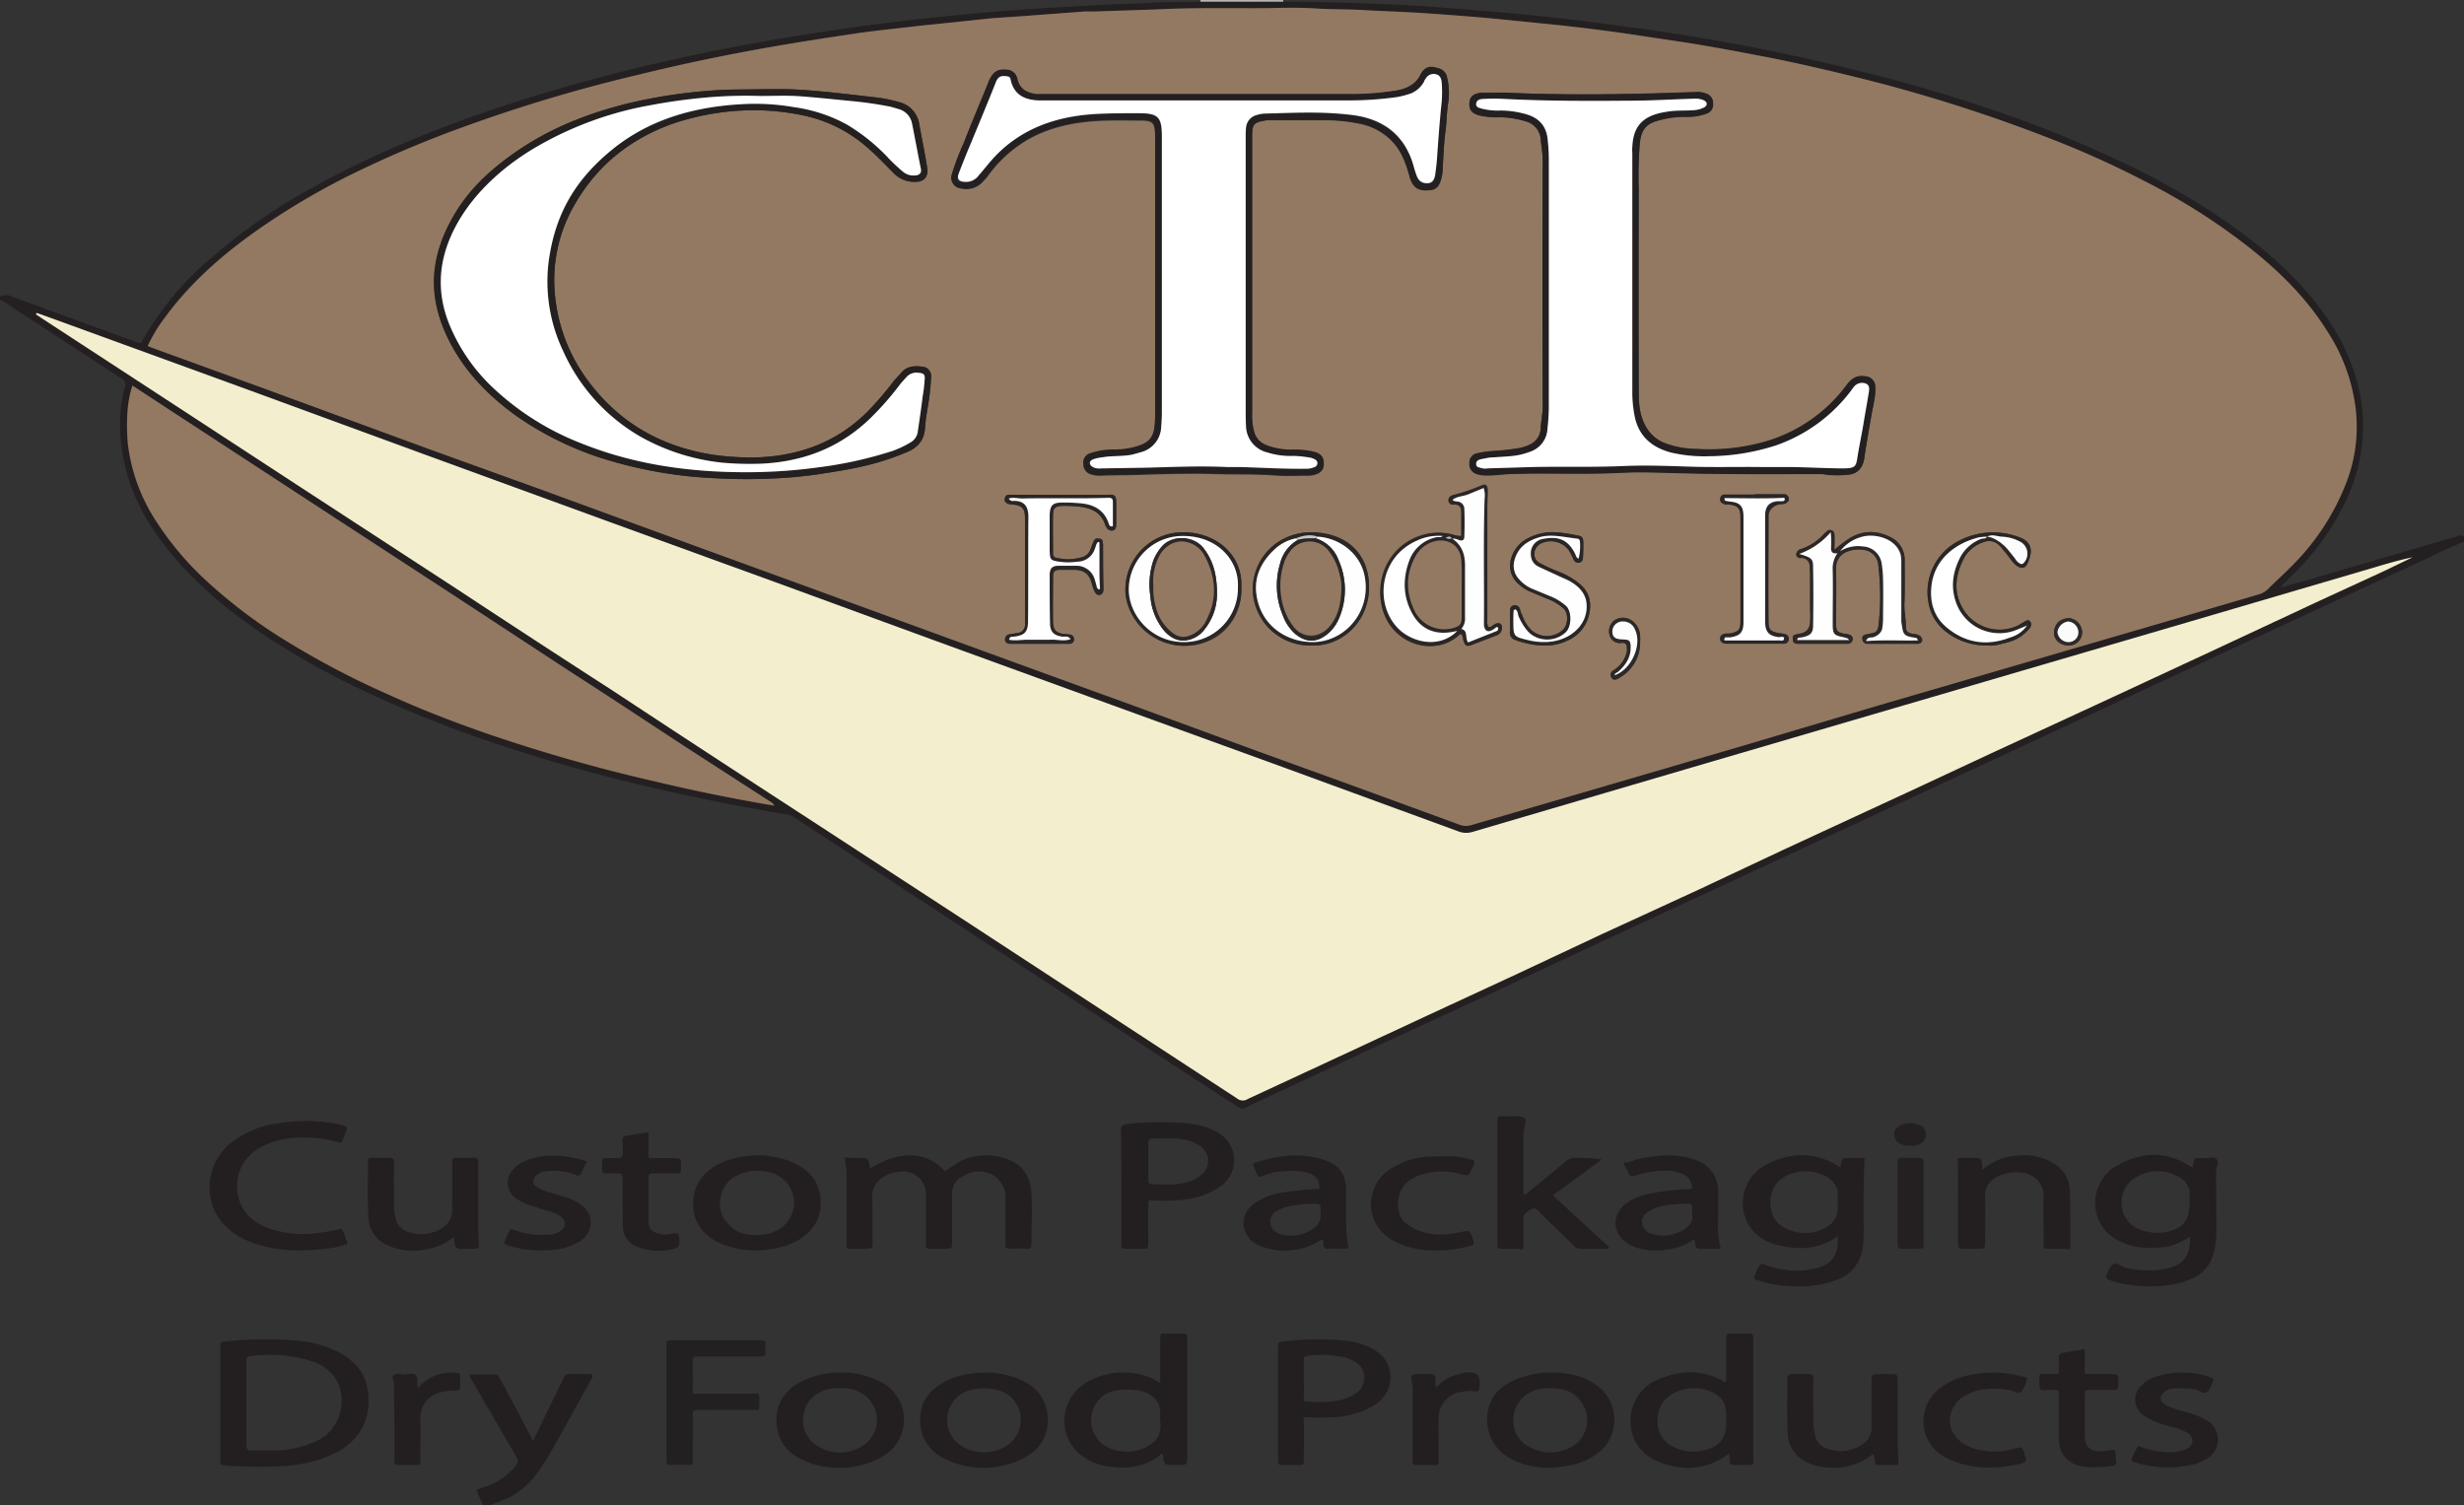 <svg xmlns="http://www.w3.org/2000/svg" viewBox="0 0 729.1 445.4"><rect x="0" y="0" width="729.1" height="445.4" fill="#333333" stroke="none"/><title>Asset 1</title><g id="Layer_2" data-name="Layer 2"><g id="Layer_1-2" data-name="Layer 1"><path d="M0,87.8a3.7,3.7,0,0,1,3.4-.1L40,101.1c1.8.6,1.6.8,2.5-.9A88.6,88.6,0,0,1,60.9,77.7,169.3,169.3,0,0,1,93.4,55c18.5-10.2,38.1-18,58.1-24.5a542.3,542.3,0,0,1,54.3-14.3c12.8-2.7,25.6-5,38.5-6.9,9.1-1.4,18.1-2.6,27.2-3.6s17.3-1.8,25.9-2.5l12.9-.9,18.3-1c4.1-.2,8.2-.2,12.2-.5s9.6-.1,14.4-.3h27.1c7.2.1,14.4.2,21.6.5s12.2.5,18.3.9c9.3.7,18.6,1.4,27.8,2.3s18.8,2,28.2,3.3c12.6,1.6,25,3.6,37.5,5.9,10.3,2,20.5,4.2,30.8,6.7,13.6,3.3,27.1,7,40.4,11.5a352.1,352.1,0,0,1,41.9,16.8,208.1,208.1,0,0,1,34,20.1c10.5,7.7,20,16.5,27.1,27.6a58.2,58.2,0,0,1,8.9,23.3,51.1,51.1,0,0,1-5,29.5A75.7,75.7,0,0,1,678,170.5l-2.7,2.7c-.1.1-.1.3-.3.6l9.6-2.7L727,158.7a1.8,1.8,0,0,1,2.1.2v1.4a93.4,93.4,0,0,0-9.1,4.1l-32.6,15.1-29.3,13.6-29.3,13.6-25.6,11.9-28.6,13.3-25,11.6-29.7,13.8-25,11.6-29.3,13.6-25.3,11.9-28.9,13.3-25,11.7c-6,2.8-12,5.5-17.9,8.4-1.2.5-1.8,0-2.6-.5L342.4,312l-56-36.5-51.5-33.7a4.4,4.4,0,0,0-2-.8c-17.6-2.9-35.2-6.6-52.5-11-9.7-2.5-19.4-5.3-28.9-8.4a358.7,358.7,0,0,1-37.8-14.4c-16.3-7.3-31.9-15.8-46-26.9C58.5,173,50.3,164.7,44,154.6a55.8,55.8,0,0,1-8.3-24.9,44.4,44.4,0,0,1,1.2-15,2.1,2.1,0,0,0-1.1-2.8L2.7,90.3A7.2,7.2,0,0,0,0,88.8Zm43.7,14.6,2.1.8L78,114.9l49,18,32.7,11.8,49.2,18,32.4,11.8,49.3,18L323,204.3c16.4,5.9,32.8,12,49.2,18l27.9,10.1L431.8,244a5.2,5.2,0,0,0,3.7.1l27.1-7.9,53-15.5,39.7-11.8,52.8-15.4,31.9-9.3,28.3-8.3a6.5,6.5,0,0,0,3-1.8c2.5-2.5,5.1-4.8,7.6-7.4A70.4,70.4,0,0,0,693.8,144a45.8,45.8,0,0,0,3-24.8,53.9,53.9,0,0,0-8.1-21.1c-6.1-9.8-14.2-17.8-23.2-24.9a187.4,187.4,0,0,0-31.1-19.7c-7.9-4.1-16-7.8-24.2-11.1a460.8,460.8,0,0,0-58.3-18.9q-14.4-3.6-29.1-6.6c-8.4-1.6-16.7-3.2-25.2-4.5L480.9,9.9c-7-1-14.1-1.9-21.1-2.6L442.9,5.6c-7.1-.7-14.3-1.1-21.4-1.7s-11.8-.6-17.7-.9-9.7-.2-14.6-.5-9.3-.2-13.9-.1c-11.1.1-22.2-.2-33.3.4l-18.2.6h-2.9L302.3,4.8l-8.8.6L272.4,7.6c-5.9.7-11.9,1.3-17.8,2.1-8.7,1.3-17.3,2.6-25.9,4.1-13.2,2.3-26.3,5-39.3,8.2a460.3,460.3,0,0,0-51.8,15.4c-10,3.6-19.7,7.6-29.2,12.1A212.9,212.9,0,0,0,76,68.2C65.5,75.6,56,84,48.4,94.5A44.5,44.5,0,0,0,43.7,102.4ZM10.9,92.6l-.3.4,1.8,1.2,30.5,19.9L89,144.2l46.5,30.3q22.6,14.9,45.4,29.6,28.7,18.9,57.5,37.6l46.2,30.1,46.5,30.4L366,325a2.7,2.7,0,0,0,3.2.2l25.2-11.7,28.8-13.4,25.9-12,24.7-11.6,28.7-13.2,25.3-11.9,36.1-16.7,25.3-11.8,35.7-16.5,29.9-13.9,31.9-14.9,18.9-8.7,8.3-4c-3.9.8-7.6,1.9-11.3,3l-55.5,16.3-83.7,24.5-58.7,17.2-69.1,20.3a6.4,6.4,0,0,1-4.1-.2l-51.9-19-57.8-21-44.5-16.2-47.8-17.5-49-17.8-55.1-20.1L73.3,115.3,21.4,96.4Zm28.3,21.5c-1.6,4.7-1.9,10.6-1.4,16.9a53.3,53.3,0,0,0,8,22.6,90.8,90.8,0,0,0,15.1,18.1,151.9,151.9,0,0,0,23.7,17.9,249.7,249.7,0,0,0,30.3,15.9c9.4,4.3,19,8,28.7,11.4a491.9,491.9,0,0,0,50.1,14.3q17.6,4.2,35.4,7.2c-.4-.9-1.2-1.2-1.8-1.6l-25.4-16.4c-11.4-7.5-22.8-15-34.3-22.4l-35.1-23L98.6,152.9,50.2,121.3Z" style="fill:#242021"/><path d="M379.7.5H355.2V0h24.5Z" style="fill:#b5b4b4"/><path d="M143,445.4a31.9,31.9,0,0,1-2-4.6,46.3,46.3,0,0,0,5.6-2.1,20.6,20.6,0,0,0,5.6-4.5c1.3-1.6,1.3-1.9.3-3.6l-13-22.4c-.2-.4-.6-.7-.5-1.5h7.5c1.1,0,1.3,1,1.7,1.7l5.9,11,3.6,7,2.3-4.7,6.8-14a1.5,1.5,0,0,1,1.6-1.1h6.7c.5.8,0,1.3-.3,1.8-4.4,7.8-8.5,15.7-13.1,23.4-2.5,4.1-5.3,7.9-9.6,10.5-2.2,1.4-4.8,2.1-7.1,3.1Z" style="fill:#231f20"/><path d="M65.3,433.4c0-.4-.1-.7-.1-.9V398.9c0-1.8,0-1.9,1.8-2a114.3,114.3,0,0,1,19.4-.3,33,33,0,0,1,14,3.6c4,2.2,7.2,5.3,8.2,10,1.8,8.5-1.6,15.4-8.5,19.3a36.4,36.4,0,0,1-12.5,3.9c-6.4.9-12.9.6-19.4.4C67.3,433.8,66.4,433.5,65.3,433.4Zm14.1-4.2h2a30.6,30.6,0,0,0,12.9-3.1c7.4-3.9,8.7-13.9,4.2-19.2a13.2,13.2,0,0,0-5.9-4A41.9,41.9,0,0,0,74,401.3c-1,.1-1.1.6-1.1,1.4v24.9c-.1,1.3.5,1.6,1.5,1.6Z" style="fill:#231f20"/><path d="M343.3,409.2V396c0-.8.1-1.4,1.1-1.4h5.8c.8,0,1.1.4,1.1,1.2v35.1c0,2.6,0,2.6-2.7,2.6h-1c-3.2,0-3.2,0-3.5-3.2-.8-.2-1.1.6-1.5.9a19.3,19.3,0,0,1-13,2.9,17.8,17.8,0,0,1-4.5-.8c-5.7-1.8-9.8-6.2-10.1-12s2.7-10.8,8.6-13.3a21.5,21.5,0,0,1,16.7-.4Zm0,11.4a15.9,15.9,0,0,1,0-2.2c.2-2.7-1.1-4.5-3.3-5.9s-9.8-2.2-13.4.4a9.2,9.2,0,0,0-1.1,13.8,10.8,10.8,0,0,0,6.2,2.7A11.9,11.9,0,0,0,341,427C343.3,425.3,343.6,422.8,343.3,420.6Z" style="fill:#231f20"/><path d="M511.7,430.1c-6.5,4.8-13.3,5.3-20.3,2.7-5.4-2-8.9-6.3-8.9-12.2a13.1,13.1,0,0,1,8.6-12.6c6.5-2.7,13-2.7,19.2.9.1.1.2,0,.5-.1v-13c0-.8.3-1.2,1.1-1.2h5.8c.8,0,1.1.3,1.1,1.2V431c.2,2.5.2,2.5-2.4,2.5h-2.7c-1.9,0-1.9,0-1.9-2A5.7,5.7,0,0,1,511.7,430.1Zm-.9-10.1v-1.2c0-3.7-1.3-5.7-4.8-7.1a12.5,12.5,0,0,0-10.2.3,8.7,8.7,0,0,0-5.3,7.9,8.1,8.1,0,0,0,4.6,8.2,13,13,0,0,0,9.3,1c4.4-1.1,6.4-3.5,6.4-8.1Z" style="fill:#231f20"/><path d="M378.2,415.2V398.8c0-1.8,0-1.7,1.8-1.9a87.8,87.8,0,0,1,17-.3,21.5,21.5,0,0,1,8.9,2.4c3.4,1.8,5.4,4.4,5.5,8.3s-1.9,6.9-5.4,8.9a26.5,26.5,0,0,1-12.3,3.2c-2.2.1-4.4.1-6.5,0s-1.4.3-1.4,1.4c.1,3.6,0,7.2,0,10.8,0,1.9,0,1.9-1.9,1.9h-4.1c-1.6,0-1.6,0-1.6-1.8V415.2Zm7.6-7.4c0,1.9.1,3.7,0,5.5s.3,1.3,1.3,1.4a38.6,38.6,0,0,0,7.6-.1,15.2,15.2,0,0,0,5.9-1.9,5.8,5.8,0,0,0,3.1-5.3c-.1-2.4-1.6-3.9-3.6-4.9a12.1,12.1,0,0,0-4.1-1.2,30.2,30.2,0,0,0-9-.1c-.9.1-1.2.3-1.2,1.1S385.8,406,385.8,407.8Z" style="fill:#231f20"/><path d="M292.1,406.1c4.4.2,9.1,1.1,13.3,4.2,5.8,4.3,6.4,14.1.6,19.1a20.7,20.7,0,0,1-9,4.2,25.5,25.5,0,0,1-17.2-1.8c-4.5-2.2-7.3-5.8-7.5-10.9s1.6-8.8,7-11.9C283.1,406.9,287.2,406.2,292.1,406.1Zm-1,23.6a11.4,11.4,0,0,0,6.4-1.7,9.1,9.1,0,0,0,1.7-14.5c-3.1-3.2-10.5-3.4-14.3-1.3a9.2,9.2,0,0,0-2.2,14.2A11.5,11.5,0,0,0,291.1,429.7Z" style="fill:#231f20"/><path d="M460.2,406.1c3.7.2,8.5.9,12.5,4a12.5,12.5,0,0,1,0,20,19.7,19.7,0,0,1-8.3,3.5c-6.1,1.3-12.1.9-17.6-2.1s-8.2-9.4-6-15.9c1.4-3.9,4.6-6.2,8.4-7.7A29.1,29.1,0,0,1,460.2,406.1Zm-1.6,4.7a10.6,10.6,0,0,0-5.9,1.3,8.9,8.9,0,0,0-4.9,8,8.5,8.5,0,0,0,4.7,8,12.4,12.4,0,0,0,11.8.4A9.1,9.1,0,0,0,468,415C465.9,411.8,462.7,410.7,458.6,410.8Z" style="fill:#231f20"/><path d="M248.7,406.1a24.9,24.9,0,0,1,12.1,2.9,12.5,12.5,0,0,1,1.4,21.3,22.2,22.2,0,0,1-8.1,3.4,26.3,26.3,0,0,1-15.7-1.3c-3.8-1.6-6.8-4-8-8-1.8-6.1.1-12,6.3-15.4A25.9,25.9,0,0,1,248.7,406.1Zm-.2,4.7a11.9,11.9,0,0,0-4.9.7c-3.4,1.5-5.6,4-5.9,7.8a8.7,8.7,0,0,0,4.6,8.8,12.1,12.1,0,0,0,12.3.1,9.1,9.1,0,0,0,.4-15.9A10.5,10.5,0,0,0,248.5,410.8Z" style="fill:#231f20"/><path d="M555,433.5c-.2-1.1-.4-2.1-.7-3.3a18.5,18.5,0,0,1-12.3,4.1,17.8,17.8,0,0,1-7.1-1.5,9.7,9.7,0,0,1-5.9-8.7c-.3-5.4-.1-10.8-.1-16.3,0-.9.4-1.2,1.3-1.2h5c1.1,0,1.4.4,1.4,1.4-.1,3.9-.1,7.7,0,11.5a18,18,0,0,0,.5,5.2,5.1,5.1,0,0,0,3.7,4,11.4,11.4,0,0,0,10.7-1.6,6.1,6.1,0,0,0,2.3-5.4V408.5c.1-1.8.1-1.8,1.9-1.9H560c1.1,0,1.6.3,1.5,1.5v10.1c.1,4.4-.1,8.8.2,13.2.1,2.3.3,2.1-2.2,2.1Z" style="fill:#231f20"/><path d="M197.2,415.2V398.4c0-1.8,0-1.8,1.8-1.8h25.7c1.7,0,1.8,0,1.8,1.6-.1,3.7.4,3.1-3,3.2H207.4c-2.6,0-2.4-.2-2.4,2.5s.1,4.6,0,6.9.5,1.6,1.7,1.6h17.2c.4,0,.7.1.7.5a16.1,16.1,0,0,1,0,3.8c0,.8-.9.5-1.4.5h-12c-1.5,0-3,.1-4.5,0s-1.7.3-1.7,1.6c.1,3.9,0,7.8,0,11.8V432c.2,1.1-.1,1.6-1.4,1.5a41.7,41.7,0,0,0-5,0c-1.2.1-1.4-.4-1.4-1.5Z" style="fill:#232021"/><path d="M655,408.2v.2c-.6,1.2-.9,2.8-1.9,3.5s-2.4-.5-3.6-.8a30.1,30.1,0,0,0-6.7-.2,3.9,3.9,0,0,0-2.2.9c-1.8,1.2-1.7,2.8.2,3.9a23.1,23.1,0,0,0,5.2,1.9,26.9,26.9,0,0,1,6.5,2.4,6.6,6.6,0,0,1,.3,11.8,16.9,16.9,0,0,1-3.7,1.5,31.7,31.7,0,0,1-17-.5c-1.6-.4-1.6-.6-.9-2.1a27,27,0,0,1,1.5-2.9,24,24,0,0,0,10.2,1.9,10,10,0,0,0,4.2-1c2.1-1.2,2.2-3.2.3-4.6a14.1,14.1,0,0,0-4.4-1.8,34.5,34.5,0,0,1-6.2-2,15.5,15.5,0,0,1-3.2-2,5.7,5.7,0,0,1-.3-8,10.6,10.6,0,0,1,4.8-3,25.6,25.6,0,0,1,16.4.4A1.2,1.2,0,0,1,655,408.2Z" style="fill:#231f20"/><path d="M616.9,399.2V404c0,2.9-.5,2.6,2.7,2.6h5.5c1.2,0,1.8.3,1.7,1.6-.1,3.7.3,3-3,3.1h-5.1c-1.8,0-1.8,0-1.8,1.8v11.5c0,3.6,1.7,5.1,5.2,4.8l3.5-.4c.7.7.3,1.5.4,2.1.4,2.4.3,2.6-2.1,2.8a29.7,29.7,0,0,1-7.3.1c-4.6-.7-7.3-3.6-7.4-8.2v-13c.1-1.3-.4-1.7-1.6-1.5h-1.4c-.9-.1-2.1.4-2.5-.4s-.3-2.5-.2-3.7.5-.5.9-.6h2.7c2.2,0,2.1.3,2.1-2v-2.8a1.3,1.3,0,0,1,1.2-1.5Z" style="fill:#231f20"/><path d="M599.8,407.7a8.5,8.5,0,0,1-1.7,4.1c-1,1-2.4-.4-3.7-.5-4.4-.7-8.8-.6-12.8,1.6-5.9,3.2-6.2,11-.4,14.4a13.7,13.7,0,0,0,4.9,1.8,20.3,20.3,0,0,0,10.1-.5c2.2-.5,2.2-.5,2.9,1.7s.7,2.3-1.5,2.9c-6.7,1.5-13.3,1.6-19.7-.9-3.9-1.5-6.9-4-8.2-8.1a12.3,12.3,0,0,1,4-13.2,22,22,0,0,1,9.5-4.2A33.5,33.5,0,0,1,599.8,407.7Z" style="fill:#231f20"/><path d="M425,410.6a12.4,12.4,0,0,1,7.7-4.2l.5-.2c3.9-.6,5.2.8,4.5,4.8-.2.8-.7.9-1.2.7a8.2,8.2,0,0,0-3.5.1,7.8,7.8,0,0,0-7.3,8c-.1,3.6,0,7.2,0,10.8a8.6,8.6,0,0,0,0,1.6c.1,1-.3,1.4-1.2,1.3H419c-.8,0-1-.3-1-1V412.2a14.6,14.6,0,0,0-.3-3.6c-.3-1.6,0-1.9,1.7-2h1.4c1.2.1,2.6-.4,3.5.3S424.4,409.1,425,410.6Z" style="fill:#231f20"/><path d="M123.7,410.7a12.7,12.7,0,0,1,10.6-4.5c1.8,0,1.9.1,1.9,1.9v.9c0,2.6,0,2.4-2.5,2.5-5.2.2-9.5,2.6-9.3,8.8.1,3.8,0,7.6,0,11.3,0,2.1,0,1.9-2,1.9h-4.3c-1,.1-1.4-.3-1.4-1.3s0-4.3,0-6.5c0-5.3-.1-10.7-.1-16.1,0-.9-.9-2-.1-2.7s2-.3,3-.2,2.6-.6,3.5.2S123.2,409.2,123.7,410.7Z" style="fill:#231f20"/><path d="M257.4,345.7c9.4-5.4,16.5-5.1,22.3.9a31.9,31.9,0,0,1,4.7-3.1,17.7,17.7,0,0,1,12.8-.8c5.4,1.7,7.7,5.1,8,10.6s0,9.8,0,14.7c0,1.1-.2,1.6-1.5,1.5s-3.2-.1-4.7,0-1.5-.5-1.5-1.5V355.3a12,12,0,0,0,0-1.9c-.9-6.2-7.6-8.7-13-5.1a5.6,5.6,0,0,0-2.8,5.2v14.2c0,1.8-.1,1.8-1.9,1.8h-4.6c-.9.1-1.2-.3-1.2-1.2V353.6a6.8,6.8,0,0,0-7.9-6.9,10.5,10.5,0,0,0-5.7,2.3,6.4,6.4,0,0,0-2.3,5c.1,4.5.1,8.9.1,13.4,0,2.1-.1,2.1-2.1,2.1h-4.6c-.7,0-1-.2-1-.9V352.5c-.1-2.7.2-5.4-.3-8.2s0-1.6,1.4-1.7H254C257,342.6,257,342.6,257.4,345.7Z" style="fill:#231f20"/><path d="M543.8,365.8c-5.6,4-11.4,4.1-17.4,2.7-4.5-1-8.1-3.5-9.9-8a12.9,12.9,0,0,1,6.1-15.9c7.4-3.8,14.7-3.8,21.8.7l.3-.2c.3-2.5.3-2.5,2.6-2.4a22.6,22.6,0,0,1,4.5.1c-.5,6.4-.3,12.7-.4,19a40.7,40.7,0,0,1-.3,7.8,11.3,11.3,0,0,1-7.3,9,28.1,28.1,0,0,1-9.8,2,41,41,0,0,1-12.6-1.3l-.4-.2c-2.3-.6-2.3-.7-1.3-2.8l.3-.7c.9-1.8.9-1.8,2.8-1.2a25.1,25.1,0,0,0,14.1,1C542,374.3,544.1,371.4,543.8,365.8Zm0-10.2a9.6,9.6,0,0,1,0-1.7,5.9,5.9,0,0,0-2.7-5.3c-4-2.9-11.1-2.6-14.7.8s-3.6,11,1.3,13.7a12.7,12.7,0,0,0,11.7.6c2.9-1.3,4.6-3.5,4.4-6.9A4.8,4.8,0,0,1,543.8,355.6Z" style="fill:#231f20"/><path d="M648.8,345.3c.4-2.7.4-2.7,2.8-2.6s3.1-.6,4.2.2-.1,2.6-.1,3.9c.1,6,.1,12,.1,18a23.1,23.1,0,0,1-.6,5.2,11.1,11.1,0,0,1-7.2,8.6,27.9,27.9,0,0,1-10,2,42.6,42.6,0,0,1-12.3-1.3,10.1,10.1,0,0,1-2.4-1c0-.2-.1-.3-.1-.4s.8-3.1,2-3.8,2.5.7,3.8,1a27.4,27.4,0,0,0,12.1.3c5-1.1,7.2-4,6.9-9.4-2.2,1.2-4.3,2.5-6.8,2.9-5.3.7-10.4.6-15.2-2.3-8.4-4.9-7.7-17,.1-21.5s14.9-4.6,22.3.2Zm-.9,10.5v-1.5c.4-3.4-1.5-5.4-4.3-6.6a12.2,12.2,0,0,0-11.3.5,8.4,8.4,0,0,0-4.5,8.1,8.2,8.2,0,0,0,5.4,7.5,13.7,13.7,0,0,0,7.5.8C646,363.6,647.9,361.2,647.9,355.8Z" style="fill:#231f20"/><path d="M331.8,351c0-5.5,0-11-.1-16.5,0-1.3.4-1.7,1.7-1.9a93.4,93.4,0,0,1,16.7-.3c4,.3,7.9,1.1,11.3,3.5a9.4,9.4,0,0,1,.1,15,22.7,22.7,0,0,1-9.2,3.9,50.4,50.4,0,0,1-11,.5c-1.5-.1-1.5-.1-1.5,1.5-.1,3.7,0,7.4,0,11-.1,1.8-.1,1.8-1.7,1.8h-4.3c-2,0-2,0-2-1.9Zm8-7.5V349c-.1.8.1,1.4,1.1,1.4,3.8.1,7.6.4,11.3-.9s5.4-3.7,5.3-6.2-2.2-4.8-5.8-5.8-7.1-.5-10.7-.6c-.9,0-1.3.4-1.2,1.3Z" style="fill:#231f20"/><path d="M475.9,369.5h-8.5c-1,0-1.5-.7-2.2-1.4l-9.4-9.1c-.6-.6-1.3-1.6-2.1-1.4a6.1,6.1,0,0,0-2.7,1.9c-.4.4-.2,1.1-.2,1.6,0,2.3-.1,4.7,0,7s-.4,1.5-1.5,1.4h-5.1c-.8,0-1.1-.3-1.1-1.1V331.2a.8.8,0,0,1,.9-.9h.8c1.9.1,3.8-.2,5.7.2s.2,3.7.3,5.6v17.3c.9.1,1.4-.6,1.9-1,3.5-2.9,7-5.7,10.5-8.7a4.6,4.6,0,0,1,3-1.1,51.9,51.9,0,0,1,7.8.5l-14.5,10.6L476.1,369Z" style="fill:#231f20"/><path d="M101,338.2a41.2,41.2,0,0,0-8.4-1.5c-5.3-.4-10.6.2-15.3,2.7s-7.5,7-7.1,12.6,3.9,9.5,9.2,11.4A30.6,30.6,0,0,0,92.5,365a60.3,60.3,0,0,0,8.5-1.4c.9,1,1,2.3,1.6,3.5s-.1,1.1-.8,1.3a19,19,0,0,1-4.6,1c-7.1.9-14.2,1-21.1-1.2-4.1-1.3-7.9-3.3-10.7-6.9-5.3-6.6-4.6-17.4,3.4-23.5a29.2,29.2,0,0,1,14.1-5.5,48,48,0,0,1,16.9.3c3.3.7,3.3.7,2,3.7C101.6,336.9,101.3,337.5,101,338.2Z" style="fill:#231f20"/><path d="M223.8,370a26,26,0,0,1-11.1-2.3c-4.6-2.3-7.5-5.9-7.6-11.2s2.5-9.3,7.1-11.8a20.6,20.6,0,0,1,6.3-2.2,26.3,26.3,0,0,1,15.7,1.3c4.3,1.8,7.5,4.7,8.4,9.4s-.4,9.2-4.4,12.4S228.9,369.9,223.8,370Zm.1-4.5,2.8-.3a6.6,6.6,0,0,0,2-.6,9.2,9.2,0,0,0-1-17.7,13.6,13.6,0,0,0-8.9.6c-5.9,2.3-7.2,9.6-4.3,13.5S220.1,365.3,223.9,365.5Z" style="fill:#231f20"/><path d="M391.3,366.9c-.9,0-1.4.7-2.1,1a20,20,0,0,1-14.8,1.3,9.9,9.9,0,0,1-3.3-1.5,6.9,6.9,0,0,1-.2-11.4,18.9,18.9,0,0,1,9.1-3.5,89.3,89.3,0,0,1,10.4-1c.1-2.5-.9-3.9-3.3-4.7s-5.7-.7-8.6-.4a15.7,15.7,0,0,0-4.6,1.2c-.9.5-1.6.5-2-.6a20.6,20.6,0,0,0-1.2-2.6c.4-.8,1.2-.8,1.8-1,5.9-1.8,11.9-2.5,17.9-.9s8,4.5,7.9,10.2-.1,8.3.2,12.5a18.1,18.1,0,0,0,.3,2.3c.3,1.6.2,1.7-1.3,1.7s-2.7-.1-4.1,0-1.8-.3-1.8-1.5S391.7,367.2,391.3,366.9Zm-3.8-10.7a39,39,0,0,0-7.1,1l-2.2.9a3.7,3.7,0,0,0-2.3,3.8c.2,1.9,1.5,2.8,3.1,3.3a11.2,11.2,0,0,0,9.5-1.6,4.8,4.8,0,0,0,2.3-4.4C390.7,355.6,391.1,356.3,387.5,356.2Z" style="fill:#231f20"/><path d="M509.2,369.5h-5.9c-1,.1-1.6-.2-1.6-1.3a2.2,2.2,0,0,0-.5-1.4,18.1,18.1,0,0,1-8.1,3,20,20,0,0,1-9.7-.9l-1.2-.6c-5.3-3-5.6-9.1-.6-12.5a17.1,17.1,0,0,1,6.1-2.5,67.8,67.8,0,0,1,10.9-1.4,4.7,4.7,0,0,0,2-.2,4.5,4.5,0,0,0-3.4-4.6c-3.8-1.2-7.6-.7-11.3.2l-.7.2c-2.8.9-2.7.9-4-1.7s-.3-1.6.8-1.9a26.4,26.4,0,0,1,5.5-1.5c4.8-.7,9.7-.9,14.4.9a9.5,9.5,0,0,1,6.5,9.3v8.7A25.7,25.7,0,0,0,509.2,369.5Zm-8.5-10.4v-1.2c0-1.6,0-1.6-1.7-1.7a37.1,37.1,0,0,0-6.7.6,10.6,10.6,0,0,0-4.2,1.5c-1.4.8-2.5,1.9-2.2,3.6a3.7,3.7,0,0,0,2.9,3.2,11.3,11.3,0,0,0,9-1C499.7,363,501.2,361.4,500.7,359.1Z" style="fill:#231f20"/><path d="M586.6,346.1a17.6,17.6,0,0,1,11-4.2,16.3,16.3,0,0,1,10.9,2.9,9.4,9.4,0,0,1,3.9,6.8c.3,3.3.1,6.6.2,9.9s-.1,4.4,0,6.7-.4,1.4-1.4,1.3h-4.1c-2.5,0-2.4.4-2.4-2.2,0-4.4-.1-8.7,0-13s-2.9-7.2-7.2-7.4a12.7,12.7,0,0,0-6.9,1.5c-2,1.3-3.3,2.9-3.2,5.5.1,4.5,0,9,0,13.4,0,2.2,0,2.2-2.2,2.2h-3.8c-1.9,0-2,0-2-2V347.3c0-1.1,0-2.3-.1-3.5s.2-1.2,1.1-1.2h3.8c2.1.1,2.1.1,2.3,2.1A8.8,8.8,0,0,0,586.6,346.1Z" style="fill:#231f20"/><path d="M134.2,366.1a18.3,18.3,0,0,1-6.2,3.2c-4.6,1.1-9.1,1.2-13.5-.9A9.2,9.2,0,0,1,109,360c-.3-5.4-.1-10.8-.1-16.3,0-.8.3-1.1,1.1-1.1h5.3c1.1,0,1.3.5,1.3,1.5-.1,4,0,8,0,12a13.8,13.8,0,0,0,.5,4.5,5.5,5.5,0,0,0,3.3,3.8,11.5,11.5,0,0,0,9.9-.7,6.4,6.4,0,0,0,3.5-6.3V344.7c0-2.3-.1-2.1,2.1-2.1h4.6c.7,0,1,.3,1,1v19.9c0,1.5.2,2.9.2,4.4s0,1.6-1.6,1.6h-1.4c-1.2,0-2.6.3-3.5-.2S134.6,367.3,134.2,366.1Z" style="fill:#231f20"/><path d="M173.7,343.7a32,32,0,0,0-1.6,3.3c-.4,1-1,1-1.9.6a17.4,17.4,0,0,0-7.5-1.1,6.5,6.5,0,0,0-3.6,1c-1.8,1.2-1.7,3,.1,4a19.2,19.2,0,0,0,3.6,1.4c2,.6,4.1,1.1,6.1,1.9a13.5,13.5,0,0,1,3.3,1.9c4.4,3.5,2.7,8.9-1.1,10.9a19.2,19.2,0,0,1-8.4,2.3,31.1,31.1,0,0,1-12.1-1.3c-1.6-.5-1.6-.6-.9-2.1a7.7,7.7,0,0,1,.7-1.6c.6-1.4.6-1.4,2.2-.8a23.5,23.5,0,0,0,10.2,1.2,5.8,5.8,0,0,0,3.1-1.1c1.6-1.1,1.7-2.6.3-4a9.1,9.1,0,0,0-3.4-1.7l-5.9-1.8a14.7,14.7,0,0,1-4.5-2.3,5.6,5.6,0,0,1-.6-8.3,8.5,8.5,0,0,1,3.2-2.4C161.1,341.1,167.2,341.6,173.7,343.7Z" style="fill:#231f20"/><path d="M426.8,342.2a22.7,22.7,0,0,1,8,.8c1.7.4,1.7.5,1.1,2.1s-.3.5-.4.8c-.9,2.1-.9,2.1-3,1.6a20.3,20.3,0,0,0-13.1.5c-4,1.7-5.8,4.5-5.7,8.6s1.9,5.3,4.5,6.8c4.4,2.3,9.1,2.2,13.8,1.2,3-.6,2.9-.7,3.9,2.3.4,1.1.1,1.6-1,1.8a38.1,38.1,0,0,1-13,1.2,26.7,26.7,0,0,1-8.3-2.1c-3.6-1.7-6.4-4.3-7.5-8.2a12.4,12.4,0,0,1,6.2-14.2,22.5,22.5,0,0,1,11.6-3.2Z" style="fill:#231f20"/><path d="M191.9,335c0,2.2.1,4.2,0,6.2s.4,1.5,1.5,1.5h6.7c1,0,1.5.3,1.4,1.4,0,3.8.4,3.1-2.9,3.1h-5.3c-1,0-1.4.3-1.4,1.3v13c.1,2.1.8,2.9,2.9,3.5a8.5,8.5,0,0,0,4.2,0c1.7-.3,1.9-.1,2,1.6s.2,2.7-2.8,3.2a16.8,16.8,0,0,1-8.9-.6,6.7,6.7,0,0,1-5-7c-.1-4.3,0-8.7-.1-13.1,0-1.8,0-1.8-1.8-1.9H179c-.5,0-.8-.3-.8-.9v-2.6c-.1-.7.3-1,1-1h3.6c1.2,0,1.5-.5,1.5-1.6s0-2.4-.1-3.6a1.3,1.3,0,0,1,1-1.4Z" style="fill:#231f20"/><path d="M569.2,356v11.8c0,1.7,0,1.7-1.7,1.7h-4.6c-1,.1-1.4-.2-1.4-1.3s0-2.4,0-3.6V344.5c0-1.9-.1-1.9,1.8-1.9h4.4c1.3-.1,1.5.5,1.5,1.7Z" style="fill:#242021"/><path d="M565,339a5.6,5.6,0,0,1-2.7-.5,3,3,0,0,1-.4-5.3,6.6,6.6,0,0,1,7,.2,3.1,3.1,0,0,1-.4,4.9A5.9,5.9,0,0,1,565,339Z" style="fill:#242021"/><path d="M43.7,102.4a44.5,44.5,0,0,1,4.7-7.9C56,84,65.5,75.6,76,68.2a212.9,212.9,0,0,1,32.4-18.7c9.5-4.5,19.2-8.5,29.2-12.1A460.3,460.3,0,0,1,189.4,22c13-3.2,26.1-5.9,39.3-8.2,8.6-1.5,17.2-2.8,25.9-4.1,5.9-.8,11.9-1.4,17.8-2.1l21.1-2.2,8.8-.6,18.6-1.4h2.9L342,2.8c11.1-.6,22.2-.3,33.3-.4,4.6-.1,9.3-.2,13.9.1s9.8.2,14.6.5,11.8.5,17.7.9,14.3,1,21.4,1.7l16.9,1.7c7,.7,14.1,1.6,21.1,2.6l16.7,2.5c8.5,1.3,16.8,2.9,25.2,4.5s19.5,4.2,29.1,6.6a460.8,460.8,0,0,1,58.3,18.9c8.2,3.3,16.3,7,24.2,11.1a187.4,187.4,0,0,1,31.1,19.7c9,7.1,17.1,15.1,23.2,24.9a53.9,53.9,0,0,1,8.1,21.1,45.8,45.8,0,0,1-3,24.8,70.4,70.4,0,0,1-14.9,22.7c-2.5,2.6-5.1,4.9-7.6,7.4a6.5,6.5,0,0,1-3,1.8L640,184.2l-31.9,9.3-52.8,15.4-39.7,11.8-53,15.5-27.1,7.9a5.2,5.2,0,0,1-3.7-.1l-31.7-11.6-27.9-10.1c-16.4-6-32.8-12.1-49.2-18l-32.4-11.8-49.3-18-32.4-11.8-49.2-18L127,132.9l-49-18L45.8,103.2Zm181.5-76c-4.9.1-9.7,0-14.6.4a153.8,153.8,0,0,0-21.3,3c-13.3,2.9-26,7.6-37.3,15.6-8.4,5.9-15.4,13.1-19.9,22.5s-4.9,20.2-.4,30.4,12.5,18.8,22,25.4a94.7,94.7,0,0,0,26.7,12.6,130.6,130.6,0,0,0,31,5.2,167,167,0,0,0,24.5-.4l5.2-.6c5-.8,10.1-1.5,15-2.7a78.7,78.7,0,0,0,12.7-4.2c2.9-1.3,4.7-3.3,4.9-6.8s.8-5.8,1.2-8.7.5-4.3.6-6.4a2.8,2.8,0,0,0-2.6-3.2c-2.3-.3-4.6-.2-6.3,1.9l-2.1,2.3a96.1,96.1,0,0,1-7.8,9.1c-8.8,8.8-19.6,12.9-31.8,13.5a75.8,75.8,0,0,1-14.3-.8c-14.9-2.4-27.1-9.3-36.2-21.3a50.3,50.3,0,0,1-10.1-25.1,44.5,44.5,0,0,1,6-28c6.6-11.3,16.1-18.8,28.2-23.3a75.9,75.9,0,0,1,21.1-4.1,71,71,0,0,1,17.8,1.4,41.5,41.5,0,0,1,19.3,9.6c2.8,2.4,5.3,5.1,7.9,7.7a8.5,8.5,0,0,0,6.5,2.4c2.4,0,3.6-1.7,3.3-3.9-.7-4.4-1.6-8.8-2.4-13.2a7.9,7.9,0,0,0-6-6.5,41.3,41.3,0,0,0-7-1.4l-11.4-1.3c-3.9-.4-7.9-.8-11.9-1S228.7,26.4,225.2,26.4ZM370.5,82.3V39.8c.1-2.9.6-3.5,3.4-4a6.2,6.2,0,0,1,1.9-.2h16.1a50.4,50.4,0,0,1,10.2,1,18.2,18.2,0,0,1,9.6,5c2.9,2.9,4.2,6.5,5.3,10.3a8.3,8.3,0,0,0,.8,2.2c1.2,2.3,3.2,2.4,5.4,2.2s2.7-1.5,3.2-3.1a16.2,16.2,0,0,0,.4-1.9c.3-4.4.4-8.8,1-13.1.3-2.5.3-5.1.7-7.6a19.5,19.5,0,0,0-.3-7.6,3.3,3.3,0,0,0-2.2-2.6c-2.4-.8-4.7-.2-5.8,2s-4.2,4-7.2,4.5a85.3,85.3,0,0,1-14.3,1.1H306.6c-2.9-.4-5-1.6-5.6-4.7a3.3,3.3,0,0,0-3.1-2.5c-2.8-.3-4.2.7-5.4,3.6-2.4,6-5,12-7.3,18a72.7,72.7,0,0,0-3.5,9.2,3.1,3.1,0,0,0,2.6,4.2,6.7,6.7,0,0,0,5.3-.9,15.3,15.3,0,0,0,2.8-2.9,38,38,0,0,1,9-8.9c7.1-5,15.2-6.8,23.7-7.3,3.9-.2,7.8-.1,11.8-.1s4.9.3,4.9,4.8v82.1c0,1,0,2.1-.1,3.1-.3,3.9-1.7,5.5-5.5,6.6a23.9,23.9,0,0,1-6.6.9,20.5,20.5,0,0,0-7,1.1,2.8,2.8,0,0,0-2,3.2,3,3,0,0,0,2.2,2.9,8.6,8.6,0,0,0,2.8.4c4.2-.2,8.4-.1,12.7-.3,6.9-.2,13.8-.4,20.8-.2s11.8,0,17.7.4c3.3.3,6.7.1,10,.1a7.1,7.1,0,0,0,2.9-.5,3,3,0,0,0,2-3.1c0-1.8-.9-2.9-3.1-3.4a26.9,26.9,0,0,0-5.7-.6,20.1,20.1,0,0,1-8.4-1.4,5.9,5.9,0,0,1-3.5-4.3,18,18,0,0,1-.5-5.2Zm74.7-54.9h-6.9c-2.2.2-3.3,1.3-3.5,3s.7,3.1,3,3.7a21.3,21.3,0,0,0,5.7.5,28.7,28.7,0,0,1,8.2,1.3,5.9,5.9,0,0,1,4.2,5.3c.2,2.1.6,4.2.6,6.4-.1,24.2-.1,48.3,0,72.5,0,2.2-.5,4.4-.6,6.6a5.5,5.5,0,0,1-3,4.7,14.2,14.2,0,0,1-3.1,1.1,69,69,0,0,1-7.8.9,28.7,28.7,0,0,0-5,.7,2.8,2.8,0,0,0-2.2,3,3,3,0,0,0,2.2,3.1,7.5,7.5,0,0,0,2.6.4c2.4.1,4.8-.3,7.1-.4,11.2-.4,22.4.2,33.6-.4,6.4-.3,12.9.1,19.4.2,12.5.3,25.1.2,37.6.2h1.9a26.3,26.3,0,0,0,7.4.2c2.9-.1,4.5-1.9,5-4.6.6-4.2,1.4-8.5,2.1-12.7s1.3-5.6,1.2-8.5a3.1,3.1,0,0,0-3-3.3c-2.5-.4-4.1.7-5.5,2.6a45.7,45.7,0,0,1-24,16.7,60.4,60.4,0,0,1-20.3,2.2,27.4,27.4,0,0,1-9.4-1.7,11.1,11.1,0,0,1-6-5.5c-1.6-3.1-1.8-6.5-1.8-9.8q-.1-29.9,0-59.7a122.9,122.9,0,0,1,.3-13.6c.4-4,1.7-5.9,5.5-6.9a28.8,28.8,0,0,1,7.8-1.1,16.6,16.6,0,0,0,6.6-1,2.8,2.8,0,0,0,1.8-3,2.9,2.9,0,0,0-1.9-2.8,7.2,7.2,0,0,0-3.3-.5l-12.9.4C474.3,28,459.8,28.1,445.2,27.4ZM432.4,158.6a6.8,6.8,0,0,1-2.3-.4,17.1,17.1,0,0,0-7.1-.4c-10.7,1.8-16.9,12.2-13.8,22.7s15.1,13.7,22.1,7.7c1.1-.9,1.3-.7,1.6.7s.9,2.4,2.2,2l7.6-2.9a2.4,2.4,0,0,0,1.7-1.9c.1-.6.1-1.2-.4-1.5s-1-.3-1.6,0-1.1,1.1-2,.9a3.5,3.5,0,0,1-.3-2V150c0-1.7.1-3.4.1-5s-.7-1.9-1.8-1.4a54.4,54.4,0,0,1-8.6,2.9l-.4.2a1.4,1.4,0,0,0-.8,1.4,1.3,1.3,0,0,0,.9,1.1h1c1.4.1,1.9.9,1.9,2.2ZM313.7,146.4H298.8c-.9-.1-1.3.5-1.5,1.2s.4,1.2,1,1.5l1.2.2c3.4.2,3.8,1.6,3.8,4.2V185a2.4,2.4,0,0,1-2.1,2.3l-2.6.4a1.5,1.5,0,0,0-1.2,1.6c0,.7.6,1.1,1.3,1.2h17.9a1.3,1.3,0,0,0,1.2-1.3,1.3,1.3,0,0,0-1.1-1.4,11.1,11.1,0,0,0-1.9-.2c-2.2-.3-3.1-1.1-3.2-3.4-.1-4.5,0-9.1,0-13.6,0-1.5.5-2,2.1-2H318c2.9.1,4.3,1.3,5.1,4.1.1.5.3.9.4,1.4s1.3,2.1,2.1,1.9.9-1.4.9-2.3c-.1-4.1-.1-8.1-.1-12.2a3.4,3.4,0,0,0-.1-1,1,1,0,0,0-1-1.1c-.7-.1-1.3-.1-1.6.6a26,26,0,0,0-1,2.5,3.8,3.8,0,0,1-3,2.5,15.7,15.7,0,0,1-3.7.5,18.6,18.6,0,0,1-3.3-.4,1.2,1.2,0,0,1-1.1-1.4c0-3.9-.1-7.8,0-11.7.1-1.7.8-2.2,2.5-2.3a43.5,43.5,0,0,1,5.1.2c3.5.4,6.5,1.5,7.8,5.3,0,.2.2.4.3.6a1.8,1.8,0,0,0,1.9,1.2c1-.2,1.1-1.1,1.1-1.9v-6.5c-.1-2-.4-2.3-2.5-2.2Zm229.1,16.3c0-1.8.1-3.2,0-4.5a1.3,1.3,0,0,0-2.1-1.1l-.9.8a15.9,15.9,0,0,1-6.7,4.5,1.9,1.9,0,0,0-1.2.7c-.6.8-.5,1.6.4,2h.9a2.4,2.4,0,0,1,2.3,2.4c0,.8.1,1.5.1,2.3v9.6c0,1.6.1,3.2,0,4.8s-.6,2.9-3,3.3-2.2.5-2.1,1.8,1.5,1.2,2.5,1.2h13.9a1.5,1.5,0,0,0,1.3-1.2,1.3,1.3,0,0,0-1-1.5,9,9,0,0,0-1.6-.3c-1.9-.4-2.3-.8-2.3-2.8,0-5.6.1-11.1,0-16.7a4.9,4.9,0,0,1,2.9-4.6,9.2,9.2,0,0,1,5.2-.7,4.9,4.9,0,0,1,4.4,4.6,77.9,77.9,0,0,1,.1,17.4c-.3,2.4-.3,2.4-2.6,2.8s-2.3.9-2.2,1.8,1.5,1.2,2.5,1.2h14.1c1.2-.3,1.4-1.3.6-2.2a3.6,3.6,0,0,0-2.2-.7c-1-.3-2.1-.6-2.1-1.9s-.5-4.5-.5-6.7c.2-4.4.1-8.8.1-13.2a7.4,7.4,0,0,0-4.3-6.9c-4.3-2.1-8.5-2-12.5.7A40.2,40.2,0,0,0,542.8,162.7Zm-96,21.3h0a28.1,28.1,0,0,1,0,2.9,2.2,2.2,0,0,0,1.7,2.5,21.9,21.9,0,0,0,3.4,1c4,.9,8,1,11.8-.8a11,11,0,0,0,6.5-7.7c.9-3.8,0-7-3.1-9.4a23,23,0,0,0-6.3-3.5,45.2,45.2,0,0,1-5-2.3,3,3,0,0,1-1.8-2.9,3.6,3.6,0,0,1,2-3,6.7,6.7,0,0,1,8.2,2,22.9,22.9,0,0,1,1.4,2.7,1.5,1.5,0,0,0,1.7,1,1.4,1.4,0,0,0,1.1-1.5c.1-1.4.1-2.9.1-4.3s-.3-2.1-2-2.3a42.8,42.8,0,0,0-6.1-.9,15.5,15.5,0,0,0-9.8,2.7c-3.3,2.5-5.5,8-1.9,12a12.6,12.6,0,0,0,3.7,2.7l5.5,2.3a15,15,0,0,1,4.7,2.8c1.6,1.4,1.4,4.9-.1,6.3a6.9,6.9,0,0,1-9.2.3,10.7,10.7,0,0,1-2.8-4.4,7.5,7.5,0,0,1-.7-1.8,1.6,1.6,0,0,0-1.7-1.3c-1,.1-1.3.9-1.3,1.8Zm141,7a11.2,11.2,0,0,0,4.5-.5,23,23,0,0,0,3.5-1,11.6,11.6,0,0,0,4.4-3.2,2,2,0,0,0,.8-1.4,1.3,1.3,0,0,0-.5-1.2c-.4-.3-.8-.1-1.2.1l-2,1.2a12.6,12.6,0,0,1-16.6-5.1c-2.9-5.2-2-10.2.7-15.2a10.4,10.4,0,0,1,5.6-4.3,4.2,4.2,0,0,1,4.4.8,10,10,0,0,1,1.4,1.6c1.4,1.4,2.2,3.2,3.7,4.4s2.6,1.1,3.3-.2c1.6-3.3,2-6.6-2.5-8.1a21.7,21.7,0,0,0-17.6,1.1,17,17,0,0,0-9,18.6,13.6,13.6,0,0,0,4.6,7.9A19.2,19.2,0,0,0,587.8,191Zm-68.6-44.7h-9.1c-.7.1-.9.6-1.1,1.1a1.3,1.3,0,0,0,.6,1.4,2.6,2.6,0,0,0,1.9.4c2.7.3,3.5,1.1,3.5,3.8v30.7c0,2.6-.5,3.2-3.1,3.7H511c-1.1.1-2.1.5-2,1.6s1.1,1.4,2.2,1.4h16.7a1.4,1.4,0,0,0,1.4-1.4,1.4,1.4,0,0,0-1.1-1.4,12.5,12.5,0,0,0-1.9-.3c-2.4-.5-3-1-3-3.5-.1-10.4,0-20.8,0-31.1v-.3c.2-2.2.9-2.9,3.1-3.2s1.4.1,2.1-.4.9-.7.8-1.3a1.4,1.4,0,0,0-1.2-1.3h-8.9ZM367.3,173.7c.5-9.1-7-16.1-17-16.2A17,17,0,0,0,333,174.2c-.2,7.9,6.6,16.8,17.4,16.9S367.8,182.6,367.3,173.7ZM388.1,191c9.1.3,16.9-7.2,17-17s-7.4-16.3-16.9-16.5-17.4,7.8-17.5,16.6A16.9,16.9,0,0,0,388.1,191Zm97.2-1.4a6.5,6.5,0,0,0,0-1.4,5.7,5.7,0,0,0-3-4.9,4.5,4.5,0,0,0-4.9.5,4.1,4.1,0,0,0-1.1,4.2,3.1,3.1,0,0,0,3.7,2.2c1.1,0,1.4.6,1.4,1.5a3.7,3.7,0,0,1-.2,1.8,8.5,8.5,0,0,1-3.7,4.8,1.5,1.5,0,0,0-.6,2.3c.5.8,1.4.5,2.1.1l.6-.4A11.9,11.9,0,0,0,485.3,189.6ZM612.1,191a3.9,3.9,0,0,0,4-4.1,4.3,4.3,0,0,0-4-4c-2.7.2-4.2,1.7-4.3,4.2S609.8,191,612.1,191Z" style="fill:#937962"/><path d="M10.9,92.6l10.5,3.8,51.9,18.9,52.1,19.1,55.1,20.1,49,17.8,47.8,17.5L321.8,206l57.8,21,51.9,19a6.4,6.4,0,0,0,4.1.2l69.1-20.3,58.7-17.2,83.7-24.5,55.5-16.3c3.7-1.1,7.4-2.2,11.3-3l-8.3,4-18.9,8.7-31.9,14.9-29.9,13.9-35.7,16.5-25.3,11.8-36.1,16.7-25.3,11.9-28.7,13.2-24.7,11.6-25.9,12-28.8,13.4-25.2,11.7a2.7,2.7,0,0,1-3.2-.2l-34.9-22.8-46.5-30.4-46.2-30.1q-28.8-18.7-57.5-37.6-22.8-14.7-45.4-29.6L89,144.2,42.9,114.1,12.4,94.2,10.6,93Z" style="fill:#f3eecd"/><path d="M39.2,114.1l11,7.2,48.4,31.6L132.5,175l35.1,23c11.5,7.4,22.9,14.9,34.3,22.4l25.4,16.4c.6.4,1.4.7,1.8,1.6q-17.8-3-35.4-7.2a491.9,491.9,0,0,1-50.1-14.3c-9.7-3.4-19.3-7.1-28.7-11.4a249.7,249.7,0,0,1-30.3-15.9,151.9,151.9,0,0,1-23.7-17.9,90.8,90.8,0,0,1-15.1-18.1,53.3,53.3,0,0,1-8-22.6C37.3,124.7,37.6,118.8,39.2,114.1Z" style="fill:#937962"/><path d="M225.2,26.4c3.5,0,7-.1,10.5.1s8,.6,11.9,1L259,28.8a41.3,41.3,0,0,1,7,1.4,7.9,7.9,0,0,1,6,6.5c.8,4.4,1.7,8.8,2.4,13.2.3,2.2-.9,3.9-3.3,3.9a8.5,8.5,0,0,1-6.5-2.4c-2.6-2.6-5.1-5.3-7.9-7.7a41.5,41.5,0,0,0-19.3-9.6,71,71,0,0,0-17.8-1.4,75.9,75.9,0,0,0-21.1,4.1c-12.1,4.5-21.6,12-28.2,23.3a44.5,44.5,0,0,0-6,28,50.3,50.3,0,0,0,10.1,25.1c9.1,12,21.3,18.9,36.2,21.3a75.8,75.8,0,0,0,14.3.8c12.2-.6,23-4.7,31.8-13.5a96.1,96.1,0,0,0,7.8-9.1l2.1-2.3c1.7-2.1,4-2.2,6.3-1.9a2.8,2.8,0,0,1,2.6,3.2c-.1,2.1-.3,4.3-.6,6.4s-1,5.8-1.2,8.7-2,5.5-4.9,6.8a78.7,78.7,0,0,1-12.7,4.2c-4.9,1.2-10,1.9-15,2.7l-5.2.6a167,167,0,0,1-24.5.4,130.6,130.6,0,0,1-31-5.2,94.7,94.7,0,0,1-26.7-12.6c-9.5-6.6-17.3-14.7-22-25.4s-4.3-20.3.4-30.4S143.6,51.3,152,45.4c11.3-8,24-12.7,37.3-15.6a153.8,153.8,0,0,1,21.3-3C215.5,26.4,220.3,26.5,225.2,26.4Zm-.3,2a132.7,132.7,0,0,0-14.1.3,167.9,167.9,0,0,0-18.7,2.5,102.7,102.7,0,0,0-32.2,11.6c-10.2,5.7-18.9,13.1-24.7,23.5s-6.4,19.5-2.2,29.8a54,54,0,0,0,11.8,17.6,80.3,80.3,0,0,0,27,17.4c14.6,5.9,29.8,8.3,45.5,8.6a158.7,158.7,0,0,0,24.8-1.4,119.6,119.6,0,0,0,22.1-4.9,29.7,29.7,0,0,0,5.4-2.6,4.3,4.3,0,0,0,2-3.3c.5-3.4,1-6.7,1.4-10.1a42.6,42.6,0,0,0,.6-5c.2-1.6-.3-2-1.9-2.1a3.9,3.9,0,0,0-3.4,1.2c-.7.8-1.5,1.6-2.1,2.4a86.8,86.8,0,0,1-8.5,9.7c-9,8.8-19.9,13-32.3,13.6a91.4,91.4,0,0,1-11.7-.3,62.5,62.5,0,0,1-24.2-7.7,55.4,55.4,0,0,1-22.9-25.4A47.7,47.7,0,0,1,162.4,77c1.9-13.3,8.3-24.2,18.7-32.7s24.7-12.8,39-13.5a66.6,66.6,0,0,1,14.8.9,45.4,45.4,0,0,1,15.6,5.1A56.4,56.4,0,0,1,263.1,47a51.1,51.1,0,0,0,4.2,3.9,4.8,4.8,0,0,0,3.6,1c1.2-.1,1.8-.7,1.6-1.9-.9-4.4-1.7-8.9-2.6-13.3a5.5,5.5,0,0,0-3.9-4.4l-2.4-.7a113.7,113.7,0,0,0-11.7-1.7c-5-.5-10-1.1-15-1.4S228.9,28.4,224.9,28.4Z" style="fill:#242020"/><path d="M370.5,82.3v39.8a18,18,0,0,0,.5,5.2,5.9,5.9,0,0,0,3.5,4.3,20.1,20.1,0,0,0,8.4,1.4,26.9,26.9,0,0,1,5.7.6c2.2.5,3.1,1.6,3.1,3.4a3,3,0,0,1-2,3.1,7.1,7.1,0,0,1-2.9.5c-3.3,0-6.7.2-10-.1-5.9-.4-11.8-.2-17.7-.4s-13.9,0-20.8.2c-4.3.2-8.5.1-12.7.3a8.6,8.6,0,0,1-2.8-.4,3,3,0,0,1-2.2-2.9,2.8,2.8,0,0,1,2-3.2,20.5,20.5,0,0,1,7-1.1,23.9,23.9,0,0,0,6.6-.9c3.8-1.1,5.2-2.7,5.5-6.6.1-1,.1-2.1.1-3.1V40.3c0-4.5-.3-4.8-4.9-4.8s-7.9-.1-11.8.1c-8.5.5-16.6,2.3-23.7,7.3a38,38,0,0,0-9,8.9,15.3,15.3,0,0,1-2.8,2.9,6.7,6.7,0,0,1-5.3.9,3.1,3.1,0,0,1-2.6-4.2,72.7,72.7,0,0,1,3.5-9.2c2.3-6,4.9-12,7.3-18,1.2-2.9,2.6-3.9,5.4-3.6a3.3,3.3,0,0,1,3.1,2.5c.6,3.1,2.7,4.3,5.6,4.7h92.1A85.3,85.3,0,0,0,413,26.8c3-.5,5.7-1.4,7.2-4.5s3.4-2.8,5.8-2a3.3,3.3,0,0,1,2.2,2.6,19.5,19.5,0,0,1,.3,7.6c-.4,2.5-.4,5.1-.7,7.6-.6,4.3-.7,8.7-1,13.1a16.2,16.2,0,0,1-.4,1.9c-.5,1.6-1.4,2.9-3.2,3.1s-4.2.1-5.4-2.2a8.3,8.3,0,0,1-.8-2.2c-1.1-3.8-2.4-7.4-5.3-10.3a18.2,18.2,0,0,0-9.6-5,50.4,50.4,0,0,0-10.2-1H375.8a6.2,6.2,0,0,0-1.9.2c-2.8.5-3.3,1.1-3.4,4V82.3Zm-1.9.2V41c0-1.1,0-2.1.1-3.1a4.2,4.2,0,0,1,3.3-3.8,8.5,8.5,0,0,1,2.3-.4c8.5-.2,17.1-.6,25.6.4s15.6,5.7,18.3,14.8a29.9,29.9,0,0,0,1,3.2c.7,1.9,1.5,2.4,3.4,2.2s1.8-.8,2.1-2.7.4-3,.5-4.5c.4-5.6.8-11.3,1.4-16.9a36.2,36.2,0,0,0,0-5.7c-.1-1-.4-2.1-1.6-2.4a2.7,2.7,0,0,0-3.1,1.2,3.9,3.9,0,0,0-.6,1.1,7.9,7.9,0,0,1-3.7,3.3,27.5,27.5,0,0,1-4.1,1.1,100.9,100.9,0,0,1-15.5,1H307.1c-4-.2-7-1.7-8-5.9-.2-1.1-.9-1.3-1.9-1.3s-2.1.7-2.6,2c-2.5,6.3-5.1,12.5-7.7,18.8-1.1,2.6-2.2,5.3-3.2,8s0,2.4,1.7,2.5a4.6,4.6,0,0,0,4.2-1.9c1.6-1.8,3.1-3.8,4.8-5.6,8.2-8.6,18.7-12,30.3-12.6,4.1-.2,8.2-.2,12.3-.2,5.7,0,6.8,1.1,6.8,6.9v81.8c0,1.4-.1,2.7-.2,4.1a8,8,0,0,1-6,7.5l-2.5.7c-2.9.6-5.9.3-8.8.8a12.7,12.7,0,0,0-2.8.6c-.5.2-1,.5-1,1.2s.5.9,1.1,1.2a3.9,3.9,0,0,0,2.1.3l12.9-.2c8.2-.2,16.4-.6,24.6-.2h4.1c6.5.2,13.1.6,19.6.5a6,6,0,0,0,2.3-.6,1.2,1.2,0,0,0,0-2.1,5.2,5.2,0,0,0-1.6-.6,37.5,37.5,0,0,0-4.7-.5,22.6,22.6,0,0,1-7.8-1,8.2,8.2,0,0,1-6.4-7.8c-.1-1.5-.1-3-.1-4.5Z" style="fill:#242021"/><path d="M445.2,27.4c14.6.7,29.1.6,43.6.3l12.9-.4a7.2,7.2,0,0,1,3.3.5,2.9,2.9,0,0,1,1.9,2.8,2.8,2.8,0,0,1-1.8,3,16.6,16.6,0,0,1-6.6,1,28.8,28.8,0,0,0-7.8,1.1c-3.8,1-5.1,2.9-5.5,6.9a122.9,122.9,0,0,0-.3,13.6q-.1,29.8,0,59.7c0,3.3.2,6.7,1.8,9.8a11.1,11.1,0,0,0,6,5.5,27.4,27.4,0,0,0,9.4,1.7,60.4,60.4,0,0,0,20.3-2.2,45.7,45.7,0,0,0,24-16.7c1.4-1.9,3-3,5.5-2.6a3.1,3.1,0,0,1,3,3.3c.1,2.9-.7,5.7-1.2,8.5s-1.5,8.5-2.1,12.7c-.5,2.7-2.1,4.5-5,4.6a26.3,26.3,0,0,1-7.4-.2h-1.9c-12.5,0-25.1.1-37.6-.2-6.5-.1-13-.5-19.4-.2-11.2.6-22.4,0-33.6.4-2.3.1-4.7.5-7.1.4a7.5,7.5,0,0,1-2.6-.4,3,3,0,0,1-2.2-3.1,2.8,2.8,0,0,1,2.2-3,28.7,28.7,0,0,1,5-.7,69,69,0,0,0,7.8-.9,14.2,14.2,0,0,0,3.1-1.1,5.5,5.5,0,0,0,3-4.7c.1-2.2.6-4.4.6-6.6-.1-24.2-.1-48.3,0-72.5,0-2.2-.4-4.3-.6-6.4a5.9,5.9,0,0,0-4.2-5.3,28.7,28.7,0,0,0-8.2-1.3,21.3,21.3,0,0,1-5.7-.5c-2.3-.6-3.1-1.6-3-3.7s1.3-2.8,3.5-3Zm.5,1.9a57.7,57.7,0,0,0-7.2,0c-.8.1-1.7.3-1.7,1.4s.8,1.2,1.5,1.4a18.5,18.5,0,0,0,5.7.6,27.9,27.9,0,0,1,7.6,1.1c3.5,1,5.8,3.2,6.3,7a56.5,56.5,0,0,1,.4,5.9v72.7a60.1,60.1,0,0,1-.4,7.4,7.5,7.5,0,0,1-4.7,6.7,21.2,21.2,0,0,1-6.5,1.5l-6,.4-2.6.5c-.6.2-1.4.5-1.3,1.4s.9,1,1.5,1.2a4.1,4.1,0,0,0,1.9.1l13.2-.4c9-.2,18,.1,27.1-.3,6.7-.3,13.5,0,20.3.2s13.8,0,20.6.1h9.1c5,.1,9.9.5,14.9.4s3.9-1.2,4.3-3.8,1.1-6.3,1.7-9.4,1.1-6.3,1.6-9.4c.1-.9.3-2-.9-2.5a3.1,3.1,0,0,0-3.3.7c-.5.5-.8,1.1-1.3,1.7a47.3,47.3,0,0,1-22,15.9,66,66,0,0,1-19.7,3.2,43.7,43.7,0,0,1-11.4-1.1c-5.6-1.5-9.5-4.8-10.7-10.7a37,37,0,0,1-.7-6.6V45.1a7.5,7.5,0,0,1,0-1.5c.2-5.2,2.2-8.2,6.6-9.7,1.3-.4,2.6-.6,4-.9s5.1-.2,7.6-.4a7.3,7.3,0,0,0,3.2-.9c.9-.6.8-1.5-.2-2a6.1,6.1,0,0,0-3-.5c-6.5.2-12.9.6-19.4.6C469.8,29.9,457.7,29.9,445.7,29.3Z" style="fill:#242021"/><path d="M432.4,158.6v-7.1c0-1.3-.5-2.1-1.9-2.2h-1a1.3,1.3,0,0,1-.9-1.1,1.4,1.4,0,0,1,.8-1.4l.4-.2a54.4,54.4,0,0,0,8.6-2.9c1.1-.5,1.8.1,1.8,1.4s-.1,3.3-.1,5v33.5a3.5,3.5,0,0,0,.3,2c.9.2,1.3-.7,2-.9s1.1-.5,1.6,0,.5.9.4,1.5a2.4,2.4,0,0,1-1.7,1.9l-7.6,2.9c-1.3.4-1.8-.1-2.2-2s-.5-1.6-1.6-.7c-7,6-19.2,2.1-22.1-7.7s3.1-20.9,13.8-22.7a17.1,17.1,0,0,1,7.1.4A6.8,6.8,0,0,0,432.4,158.6Zm-2.8.8c-.4-.9-1.1-.6-1.8-.3a1.9,1.9,0,0,0,1.8.2c3.2,2.1,4,5.1,3.9,8.7v14.6a4.7,4.7,0,0,1-1.1,3.5c2.1.5,1,2.5,2,4l8.3-3.3a.8.8,0,0,0,.5-1.2c-.7-.1-1,.5-1.6.8s-2.2.3-2.5-1.3v-.7c.1-12.3-.2-24.6.2-36.9a6.7,6.7,0,0,0-.3-3.1l-4.6,1.9c-1.5.6-3.2.5-4.6,1.6.5.5.9.4,1.4.5a2.2,2.2,0,0,1,2.1,2.2c.1,2.7.1,5.4,0,8.2,0,1.1-.7,1.3-1.6,1A3.8,3.8,0,0,0,429.6,159.4Zm2.9,15.2h0c0-2.9.1-5.7-.1-8.6-.2-5.2-4.8-7-8.6-5.6a8.8,8.8,0,0,0-5,4.3c-2.9,5.3-2.8,10.7-.2,16.1a9.8,9.8,0,0,0,11.5,5c2-.6,2.4-1.2,2.4-3.3Zm-1.3,12.1-1.5.3c-5.2.9-9.7-1.2-12-5.8s-2.6-10.1-.7-15.3a10.8,10.8,0,0,1,7.9-6.9c.7-.2,1.4.2,2-.4a14.9,14.9,0,0,0-7.7,1.4c-11.5,5.1-12.6,19.7-4.8,26.6C418.8,190.4,426.3,191.7,431.2,186.7Z" style="fill:#2c2626"/><path d="M313.7,146.4h14.1c2.1-.1,2.4.2,2.5,2.2v6.5c0,.8-.1,1.7-1.1,1.9a1.8,1.8,0,0,1-1.9-1.2c-.1-.2-.3-.4-.3-.6-1.3-3.8-4.3-4.9-7.8-5.3a43.5,43.5,0,0,0-5.1-.2c-1.7.1-2.4.6-2.5,2.3-.1,3.9,0,7.8,0,11.7a1.2,1.2,0,0,0,1.1,1.4,18.6,18.6,0,0,0,3.3.4,15.7,15.7,0,0,0,3.7-.5,3.8,3.8,0,0,0,3-2.5,26,26,0,0,1,1-2.5c.3-.7.9-.7,1.6-.6a1,1,0,0,1,1,1.1,3.4,3.4,0,0,1,.1,1c0,4.1,0,8.1.1,12.2,0,.9.2,1.9-.9,2.3s-1.6-.5-2.1-1.9-.3-.9-.4-1.4c-.8-2.8-2.2-4-5.1-4.1h-4.3c-1.6,0-2.1.5-2.1,2,0,4.5-.1,9.1,0,13.6.1,2.3,1,3.1,3.2,3.4a11.1,11.1,0,0,1,1.9.2,1.3,1.3,0,0,1,1.1,1.4,1.3,1.3,0,0,1-1.2,1.3H298.7c-.7-.1-1.3-.5-1.3-1.2a1.5,1.5,0,0,1,1.2-1.6l2.6-.4a2.4,2.4,0,0,0,2.1-2.3V153.5c0-2.6-.4-4-3.8-4.2l-1.2-.2c-.6-.3-1.1-.7-1-1.5s.6-1.3,1.5-1.2h14.9Zm-15.2,1.1a1.3,1.3,0,0,0,1.5.9c2.7,0,4.3,1.2,4.3,4.7-.1,10.3,0,20.5-.1,30.7,0,3.4-.9,4.4-4.3,4.8-.5,0-1.1-.1-1.3.9,2.1.4,4.1-.1,6.1,0h6c2-.2,4,.6,6.1-.2-.8-1-1.6-.7-2.3-.7-2.6-.3-3.8-1.4-3.8-4-.1-4.8-.1-9.6-.1-14.4.1-1.9.7-2.5,2.5-2.6h5.5a5.6,5.6,0,0,1,5.4,4.3c.2.6.3,1.2.5,1.8s.2,1,1,.8c-.3-4.6-.1-9.2-.2-13.9h-.4c-.6.5-.6,1.3-.9,1.9a5.5,5.5,0,0,1-5.2,3.9,19.5,19.5,0,0,1-5.4,0c-2.5-.4-2.7-.5-2.8-3.1v-11c.2-2.6.9-3.3,3.4-3.4a50.6,50.6,0,0,1,5.5.2c3.9.3,7.1,1.8,8.5,5.8.2.5.2,1.2,1.3,1v-7.3c0-1-.6-1.1-1.4-1.1-8.5.3-17,0-25.5.2C301.2,147.5,299.9,147.1,298.5,147.5Z" style="fill:#2b2626"/><path d="M542.8,162.7a40.2,40.2,0,0,1,4-3.1c4-2.7,8.2-2.8,12.5-.7a7.4,7.4,0,0,1,4.3,6.9c0,4.4.1,8.8-.1,13.2,0,2.2.5,4.4.5,6.7s1.1,1.6,2.1,1.9a3.6,3.6,0,0,1,2.2.7c.8.9.6,1.9-.6,2.2H553.6c-1,0-2.2.3-2.5-1.2s.7-1.5,2.2-1.8,2.3-.4,2.6-2.8a77.9,77.9,0,0,0-.1-17.4,4.9,4.9,0,0,0-4.4-4.6,9.2,9.2,0,0,0-5.2.7,4.9,4.9,0,0,0-2.9,4.6c.1,5.6,0,11.1,0,16.7,0,2,.4,2.4,2.3,2.8a9,9,0,0,1,1.6.3,1.3,1.3,0,0,1,1,1.5,1.5,1.5,0,0,1-1.3,1.2H533c-1,0-2.4.3-2.5-1.2s1.1-1.6,2.1-1.8,2.8-.8,3-3.3,0-3.2,0-4.8v-9.6c0-.8-.1-1.5-.1-2.3a2.4,2.4,0,0,0-2.3-2.4h-.9c-.9-.4-1-1.2-.4-2a1.9,1.9,0,0,1,1.2-.7,15.9,15.9,0,0,0,6.7-4.5l.9-.8a1.3,1.3,0,0,1,2.1,1.1C542.9,159.5,542.8,160.9,542.8,162.7Zm1.7.4a10,10,0,0,1,6.7-1.4,5.9,5.9,0,0,1,5.6,5.1,35.7,35.7,0,0,1,.4,4.7c.1,3.9,0,7.9,0,11.8a16.4,16.4,0,0,1-.2,2.3c-.1,2-1.3,2.6-2.9,3s-1.5-.2-1.9,1.1c5.2-.4,10.2-.1,15.3-.2-.2-.7-.5-.8-.8-.8-3.9-.5-3.5-1.3-4.1-4.7V166.7a11.8,11.8,0,0,0-.2-2.6c-1.3-4.5-6.7-6-10.3-5.5A12,12,0,0,0,544.5,163.1Zm-12.1.8c3.6,1.1,4.1,1.4,4.1,3.9.1,5.8.1,11.5,0,17.3,0,2.3-.9,3-3.3,3.5-.6.1-1.4-.1-1.4.8h15.4l-.5-.5-1-.3c-3.1-.6-3.4-.9-3.4-4,0-5.3.1-10.6,0-15.8a7.9,7.9,0,0,1,1.4-5.1c-1.4.2-1.9-.3-1.9-1.6a24.4,24.4,0,0,0-.1-4.6A22,22,0,0,1,532.4,163.9Z" style="fill:#2d2827"/><path d="M446.8,184v-3.1c0-.9.3-1.7,1.3-1.8a1.6,1.6,0,0,1,1.7,1.3,7.5,7.5,0,0,0,.7,1.8,10.7,10.7,0,0,0,2.8,4.4,6.9,6.9,0,0,0,9.2-.3c1.5-1.4,1.7-4.9.1-6.3a15,15,0,0,0-4.7-2.8l-5.5-2.3a12.6,12.6,0,0,1-3.7-2.7c-3.6-4-1.4-9.5,1.9-12a15.5,15.5,0,0,1,9.8-2.7,42.8,42.8,0,0,1,6.1.9c1.7.2,2,.6,2,2.3s0,2.9-.1,4.3a1.4,1.4,0,0,1-1.1,1.5,1.5,1.5,0,0,1-1.7-1,22.9,22.9,0,0,0-1.4-2.7,6.7,6.7,0,0,0-8.2-2,3.6,3.6,0,0,0-2,3,3,3,0,0,0,1.8,2.9,45.2,45.2,0,0,0,5,2.3,23,23,0,0,1,6.3,3.5c3.1,2.4,4,5.6,3.1,9.4a11,11,0,0,1-6.5,7.7c-3.8,1.8-7.8,1.7-11.8.8a21.9,21.9,0,0,1-3.4-1,2.2,2.2,0,0,1-1.7-2.5,28.1,28.1,0,0,0,0-2.9Zm20.3-18.7a14.7,14.7,0,0,0,.4-5.1.8.8,0,0,0-.7-.8c-3.8-.4-7.6-1.5-11.4-.4s-6.3,3-7.3,6.9a5.8,5.8,0,0,0,1.4,5.5,10.7,10.7,0,0,0,3.6,2.7l5.3,2.2a15.9,15.9,0,0,1,5.1,3.1c1.6,1.6,1.6,6-.2,7.7a8.1,8.1,0,0,1-10.1.7c-2-1.4-3-3.5-3.9-5.6s-.2-1.6-1-1.9l-.4.3c-.1,1.1-.1,2.2-.1,3.4,0,4.4,0,4.4,4.3,5.4s8.2,1,12-1.2,5.5-5,5.4-9-2.5-5.9-5.5-7.5l-2-.9-6.5-3c-2-.9-2.7-2.5-2.5-4.7a4.3,4.3,0,0,1,3.4-3.6c4.1-.8,7.3-.3,9.6,4.2C466.3,164.2,466.3,165,467.1,165.3Z" style="fill:#2b2626"/><path d="M587.8,191a19.2,19.2,0,0,1-12.5-4.5,13.6,13.6,0,0,1-4.6-7.9,17,17,0,0,1,9-18.6,21.7,21.7,0,0,1,17.6-1.1c4.5,1.5,4.1,4.8,2.5,8.1-.7,1.3-2,1.3-3.3.2s-2.3-3-3.7-4.4a10,10,0,0,0-1.4-1.6,4.2,4.2,0,0,0-4.4-.8,10.4,10.4,0,0,0-5.6,4.3c-2.7,5-3.6,10-.7,15.2a12.6,12.6,0,0,0,16.6,5.1l2-1.2c.4-.2.8-.4,1.2-.1a1.3,1.3,0,0,1,.5,1.2,2,2,0,0,1-.8,1.4,11.6,11.6,0,0,1-4.4,3.2,23,23,0,0,1-3.5,1A11.2,11.2,0,0,1,587.8,191Zm.2-32.2a19.4,19.4,0,0,0-2.4.2c-6.9,1.7-13.3,6.4-14.1,14.6-.5,4.9.9,9.2,4.8,12.3,5.6,4.5,11.9,5.3,18.6,2.7a9,9,0,0,0,4.9-3.5l-2.9,1.2a13.6,13.6,0,0,1-17.7-7c-2.2-5.1-1.5-10,1-14.7a11.8,11.8,0,0,1,5.9-5.1c.6-.3,1.5.1,1.8-.7,2.8.2,4.7,1.8,6.3,3.9s1.5,1.8,2.2,2.8a3.5,3.5,0,0,0,1.4,1.3.8.8,0,0,0,1-.2,4,4,0,0,0-1.2-6.4,12.3,12.3,0,0,0-5.3-1.4C590.9,158.7,589.4,158,588,158.8Z" style="fill:#2a2625"/><path d="M519.2,146.3h8.9a1.4,1.4,0,0,1,1.2,1.3c.1.6-.4,1-.8,1.3s-1.4.3-2.1.4-2.9,1-3.1,3.2v.3c0,10.3-.1,20.7,0,31.1,0,2.5.6,3,3,3.5a12.5,12.5,0,0,1,1.9.3,1.4,1.4,0,0,1,1.1,1.4,1.4,1.4,0,0,1-1.4,1.4H511.2c-1.1,0-2.1-.2-2.2-1.4s.9-1.5,2-1.6h.9c2.6-.5,3.1-1.1,3.1-3.7V153.1c0-2.7-.8-3.5-3.5-3.8a2.6,2.6,0,0,1-1.9-.4,1.3,1.3,0,0,1-.6-1.4c.2-.5.4-1,1.1-1.1h9.1Zm-8.9,1.1v.5c.1.1.2.3.3.3l1.2.2c3.2.3,4.1,1.4,4.1,4.6v31c0,3.1-.9,4.1-3.9,4.6h-1.5a.5.5,0,0,0-.2.4.3.3,0,0,0,.3.5H526c.7-.1,1.8.6,1.9-.5s-1.1-.4-1.8-.5c-2.7-.4-3.7-1.5-3.8-4.3V152.4c.1-2.5,1.2-3.7,3.6-4h1.4c.5,0,1-.1.7-1C522.1,147.6,516.2,147.4,510.3,147.4Z" style="fill:#2b2627"/><path d="M367.3,173.7c.5,8.9-7.1,17.4-16.9,17.4s-17.6-9-17.4-16.9a17,17,0,0,1,17.3-16.7C360.3,157.6,367.8,164.6,367.3,173.7Zm-1,0c.4-7.7-5.9-15.1-16.2-15.1A15.9,15.9,0,0,0,334,174.4c0,7.6,6.7,15.7,16.5,15.6A15.9,15.9,0,0,0,366.3,173.7Z" style="fill:#2b2626"/><path d="M388.1,191a16.9,16.9,0,0,1-17.4-16.9c.1-8.8,7.1-16.7,17.5-16.6s17.1,6.5,16.9,16.5S397.2,191.3,388.1,191Zm1.8-32.2c-2.2-.8-4.4-.3-6.5.5a12.9,12.9,0,0,0-6.4,3.4c-3.6,3.4-5.8,7.6-5.3,12.6,1,9.7,8.9,14.7,16.7,14.7,9.3,0,17.2-8.6,15.5-19C402.7,163.4,395.8,159.1,389.9,158.8Z" style="fill:#2c2727"/><path d="M485.3,189.6a11.9,11.9,0,0,1-5.7,10.7l-.6.4c-.7.4-1.6.7-2.1-.1a1.5,1.5,0,0,1,.6-2.3,8.5,8.5,0,0,0,3.7-4.8,3.7,3.7,0,0,0,.2-1.8c0-.9-.3-1.5-1.4-1.5a3.1,3.1,0,0,1-3.7-2.2,4.1,4.1,0,0,1,1.1-4.2,4.5,4.5,0,0,1,4.9-.5,5.7,5.7,0,0,1,3,4.9A6.5,6.5,0,0,1,485.3,189.6Zm-7.5,10.2c4.9-1.7,8.2-8.9,6-13.5a3.7,3.7,0,0,0-3.5-2.4,3,3,0,0,0-3.2,2.9c0,1.6.8,2.3,2.8,2.4s2.6.6,2.6,2.8-1.6,4.9-3.6,6.7C478.5,199.1,477.8,199.1,477.8,199.8Z" style="fill:#2d2828"/><path d="M612.1,191c-2.3,0-4.4-1.7-4.3-3.9s1.6-4,4.3-4.2a4.3,4.3,0,0,1,4,4A3.9,3.9,0,0,1,612.1,191Zm2.9-3.9a3.3,3.3,0,0,0-3-3.2,3.7,3.7,0,0,0-3.2,3.1,3.3,3.3,0,0,0,3.1,3A2.9,2.9,0,0,0,615,187.1Z" style="fill:#2e2929"/><path d="M224.9,28.4c4,0,8-.2,12,.1s10,.9,15,1.4a113.7,113.7,0,0,1,11.7,1.7l2.4.7a5.5,5.5,0,0,1,3.9,4.4c.9,4.4,1.7,8.9,2.6,13.3.2,1.2-.4,1.8-1.6,1.9a4.8,4.8,0,0,1-3.6-1,51.1,51.1,0,0,1-4.2-3.9,56.4,56.4,0,0,0-12.6-10.2,45.4,45.4,0,0,0-15.6-5.1,66.6,66.6,0,0,0-14.8-.9c-14.3.7-27.7,4.3-39,13.5S164.3,63.7,162.4,77a47.7,47.7,0,0,0,4.2,26.8,55.4,55.4,0,0,0,22.9,25.4,62.5,62.5,0,0,0,24.2,7.7,91.4,91.4,0,0,0,11.7.3c12.4-.6,23.3-4.8,32.3-13.6a86.8,86.8,0,0,0,8.5-9.7c.6-.8,1.4-1.6,2.1-2.4a3.9,3.9,0,0,1,3.4-1.2c1.6.1,2.1.5,1.9,2.1a42.6,42.6,0,0,1-.6,5c-.4,3.4-.9,6.7-1.4,10.1a4.3,4.3,0,0,1-2,3.3,29.7,29.7,0,0,1-5.4,2.6,119.6,119.6,0,0,1-22.1,4.9,158.7,158.7,0,0,1-24.8,1.4c-15.7-.3-30.9-2.7-45.5-8.6a80.3,80.3,0,0,1-27-17.4A54,54,0,0,1,133,96.1c-4.2-10.3-3.1-20.2,2.2-29.8s14.5-17.8,24.7-23.5a102.7,102.7,0,0,1,32.2-11.6,167.9,167.9,0,0,1,18.7-2.5A132.7,132.7,0,0,1,224.9,28.4Z" style="fill:#fff"/><path d="M368.6,82.5v39.1c0,1.5,0,3,.1,4.5a8.2,8.2,0,0,0,6.4,7.8,22.6,22.6,0,0,0,7.8,1,37.5,37.5,0,0,1,4.7.5,5.2,5.2,0,0,1,1.6.6,1.2,1.2,0,0,1,0,2.1,6,6,0,0,1-2.3.6c-6.5.1-13.1-.3-19.6-.5h-4.1c-8.2-.4-16.4,0-24.6.2l-12.9.2a3.9,3.9,0,0,1-2.1-.3c-.6-.3-1-.6-1.1-1.2s.5-1,1-1.2a12.7,12.7,0,0,1,2.8-.6c2.9-.5,5.9-.2,8.8-.8l2.5-.7a8,8,0,0,0,6-7.5c.1-1.4.2-2.7.2-4.1V40.4c0-5.8-1.1-6.9-6.8-6.9-4.1,0-8.2,0-12.3.2-11.6.6-22.1,4-30.3,12.6-1.7,1.8-3.2,3.8-4.8,5.6a4.6,4.6,0,0,1-4.2,1.9c-1.7-.1-2.3-.9-1.7-2.5s2.1-5.4,3.2-8c2.6-6.3,5.2-12.5,7.7-18.8.5-1.3,1.1-2.1,2.6-2s1.7.2,1.9,1.3c1,4.2,4,5.7,8,5.9H398a100.9,100.9,0,0,0,15.5-1,27.5,27.5,0,0,0,4.1-1.1,7.9,7.9,0,0,0,3.7-3.3,3.9,3.9,0,0,1,.6-1.1,2.7,2.7,0,0,1,3.1-1.2c1.2.3,1.5,1.4,1.6,2.4a36.2,36.2,0,0,1,0,5.7c-.6,5.6-1,11.3-1.4,16.9-.1,1.5-.3,3-.5,4.5s-.8,2.6-2.1,2.7-2.7-.3-3.4-2.2a29.9,29.9,0,0,1-1-3.2c-2.7-9.1-9.1-13.7-18.3-14.8s-17.1-.6-25.6-.4a8.5,8.5,0,0,0-2.3.4,4.2,4.2,0,0,0-3.3,3.8c-.1,1-.1,2-.1,3.1Z" style="fill:#fff"/><path d="M445.7,29.3c12,.6,24.1.6,36.1.5,6.5,0,12.9-.4,19.4-.6a6.1,6.1,0,0,1,3,.5c1,.5,1.1,1.4.2,2a7.3,7.3,0,0,1-3.2.9c-2.5.2-5.1,0-7.6.4s-2.7.5-4,.9c-4.4,1.5-6.4,4.5-6.6,9.7a7.5,7.5,0,0,0,0,1.5v71.5a37,37,0,0,0,.7,6.6c1.2,5.9,5.1,9.2,10.7,10.7a43.7,43.7,0,0,0,11.4,1.1,66,66,0,0,0,19.7-3.2,47.3,47.3,0,0,0,22-15.9c.5-.6.8-1.2,1.3-1.7a3.1,3.1,0,0,1,3.3-.7c1.2.5,1,1.6.9,2.5-.5,3.1-1.1,6.3-1.6,9.4s-1.2,6.3-1.7,9.4-.5,3.8-4.3,3.8-9.9-.3-14.9-.4h-9.1c-6.8-.1-13.7.1-20.6-.1s-13.6-.5-20.3-.2c-9.1.4-18.1.1-27.1.3l-13.2.4a4.1,4.1,0,0,1-1.9-.1c-.6-.2-1.5-.2-1.5-1.2s.7-1.2,1.3-1.4l2.6-.5,6-.4a21.2,21.2,0,0,0,6.5-1.5,7.5,7.5,0,0,0,4.7-6.7,60.1,60.1,0,0,0,.4-7.4V46.7a56.5,56.5,0,0,0-.4-5.9c-.5-3.8-2.8-6-6.3-7a27.9,27.9,0,0,0-7.6-1.1,18.5,18.5,0,0,1-5.7-.6c-.7-.2-1.6-.4-1.5-1.4s.9-1.3,1.7-1.4A57.7,57.7,0,0,1,445.7,29.3Z" style="fill:#fff"/><path d="M432.5,174.6v7.9c0,2.1-.4,2.7-2.4,3.3a9.8,9.8,0,0,1-11.5-5c-2.6-5.4-2.7-10.8.2-16.1a8.8,8.8,0,0,1,5-4.3c3.8-1.4,8.4.4,8.6,5.6.2,2.9.1,5.7.1,8.6Z" style="fill:#937962"/><path d="M429.6,159.4a3.8,3.8,0,0,1,2.1.4c.9.3,1.6.1,1.6-1,.1-2.8.1-5.5,0-8.2a2.2,2.2,0,0,0-2.1-2.2c-.5-.1-.9,0-1.4-.5,1.4-1.1,3.1-1,4.6-1.6l4.6-1.9a6.7,6.7,0,0,1,.3,3.1c-.4,12.3-.1,24.6-.2,36.9v.7c.3,1.6,1.1,2.1,2.5,1.3s.9-.9,1.6-.8a.8.8,0,0,1-.5,1.2l-8.3,3.3c-1-1.5.1-3.5-2-4a4.7,4.7,0,0,0,1.1-3.5V168c.1-3.6-.7-6.6-3.9-8.7Z" style="fill:#fefefe"/><path d="M431.2,186.7c-4.9,5-12.4,3.7-16.8-.1-7.8-6.9-6.7-21.5,4.8-26.6a14.9,14.9,0,0,1,7.7-1.4c-.6.6-1.3.2-2,.4a10.8,10.8,0,0,0-7.9,6.9c-1.9,5.2-1.9,10.3.7,15.3s6.8,6.7,12,5.8Z" style="fill:#fff"/><path d="M429.6,159.3a1.9,1.9,0,0,1-1.8-.2c.7-.3,1.4-.6,1.8.3Z" style="fill:#c1c0c0"/><path d="M298.5,147.5c1.4-.4,2.7,0,3.9,0,8.5-.2,17,.1,25.5-.2.8,0,1.4.1,1.4,1.1v7.3c-1.1.2-1.1-.5-1.3-1-1.4-4-4.6-5.5-8.5-5.8a50.6,50.6,0,0,0-5.5-.2c-2.5.1-3.2.8-3.4,3.4v11c.1,2.6.3,2.7,2.8,3.1a19.5,19.5,0,0,0,5.4,0,5.5,5.5,0,0,0,5.2-3.9c.3-.6.3-1.4.9-1.9h.4c.1,4.7-.1,9.3.2,13.9-.8.2-.9-.4-1-.8s-.3-1.2-.5-1.8a5.6,5.6,0,0,0-5.4-4.3h-5.5c-1.8.1-2.4.7-2.5,2.6,0,4.8,0,9.6.1,14.4,0,2.6,1.2,3.7,3.8,4,.7,0,1.5-.3,2.3.7-2.1.8-4.1,0-6.1.2h-6c-2-.1-4,.4-6.1,0,.2-1,.8-.9,1.3-.9,3.4-.4,4.3-1.4,4.3-4.8.1-10.2,0-20.4.1-30.7,0-3.5-1.6-4.7-4.3-4.7A1.3,1.3,0,0,1,298.5,147.5Z" style="fill:#fff"/><path d="M544.5,163.1a12,12,0,0,1,7.6-4.5c3.6-.5,9,1,10.3,5.5a11.8,11.8,0,0,1,.2,2.6V184c.6,3.4.2,4.2,4.1,4.7.3,0,.6.1.8.8-5.1.1-10.1-.2-15.3.2.4-1.3,1.3-1,1.9-1.1s2.8-1,2.9-3a16.4,16.4,0,0,0,.2-2.3c0-3.9.1-7.9,0-11.8a35.7,35.7,0,0,0-.4-4.7,5.9,5.9,0,0,0-5.6-5.1A10,10,0,0,0,544.5,163.1Z" style="fill:#fff"/><path d="M532.4,163.9a22,22,0,0,0,9.3-6.4,24.4,24.4,0,0,1,.1,4.6c0,1.3.5,1.8,1.9,1.6a7.9,7.9,0,0,0-1.4,5.1c.1,5.2,0,10.5,0,15.8,0,3.1.3,3.4,3.4,4l1,.3.5.5H531.8c0-.9.8-.7,1.4-.8,2.4-.5,3.3-1.2,3.3-3.5.1-5.8.1-11.5,0-17.3C536.5,165.3,536,165,532.4,163.9Z" style="fill:#fefefe"/><path d="M467.1,165.3c-.8-.3-.8-1.1-1.1-1.6-2.3-4.5-5.5-5-9.6-4.2a4.3,4.3,0,0,0-3.4,3.6c-.2,2.2.5,3.8,2.5,4.7l6.5,3,2,.9c3,1.6,5.4,3.8,5.5,7.5s-1.9,7-5.4,9-7.9,2.2-12,1.2-4.3-1-4.3-5.4c0-1.2,0-2.3.1-3.4l.4-.3c.8.3.8,1.2,1,1.9s1.9,4.2,3.9,5.6a8.1,8.1,0,0,0,10.1-.7c1.8-1.7,1.8-6.1.2-7.7a15.9,15.9,0,0,0-5.1-3.1l-5.3-2.2a10.7,10.7,0,0,1-3.6-2.7,5.8,5.8,0,0,1-1.4-5.5c1-3.9,3.7-5.8,7.3-6.9s7.6,0,11.4.4a.8.8,0,0,1,.7.8A14.7,14.7,0,0,1,467.1,165.3Z" style="fill:#fefefe"/><path d="M587.9,158.8c-.3.8-1.2.4-1.8.7a11.8,11.8,0,0,0-5.9,5.1c-2.5,4.7-3.2,9.6-1,14.7a13.6,13.6,0,0,0,17.7,7l2.9-1.2a9,9,0,0,1-4.9,3.5c-6.7,2.6-13,1.8-18.6-2.7-3.9-3.1-5.3-7.4-4.8-12.3.8-8.2,7.2-12.9,14.1-14.6a19.4,19.4,0,0,1,2.4-.2Z" style="fill:#fff"/><path d="M588,158.8c1.4-.8,2.9-.1,4.3,0a12.3,12.3,0,0,1,5.3,1.4,4,4,0,0,1,1.2,6.4.8.8,0,0,1-1,.2,3.5,3.5,0,0,1-1.4-1.3c-.7-1-1.5-1.9-2.2-2.8s-3.5-3.7-6.3-3.9Z" style="fill:#fcfcfc"/><path d="M510.3,147.4c5.9,0,11.8.2,17.7-.1.3.9-.2,1-.7,1h-1.4c-2.4.3-3.5,1.5-3.6,4v31.9c.1,2.8,1.1,3.9,3.8,4.3.7.1,1.9-.4,1.8.5s-1.2.4-1.9.5H510.6a.3.3,0,0,1-.3-.5.5.5,0,0,1,.2-.4H512c3-.5,3.9-1.5,3.9-4.6V153c0-3.2-.9-4.3-4.1-4.6l-1.2-.2c-.1,0-.2-.2-.3-.3Z" style="fill:#fff"/><path d="M366.3,173.7A15.9,15.9,0,0,1,350.5,190c-9.8.1-16.5-8-16.5-15.6a15.9,15.9,0,0,1,16.1-15.8C360.4,158.6,366.7,166,366.3,173.7Zm-6.2,1.8c0-5.4-1.1-9.6-3.9-13.2s-9.2-4.2-12.4-.6a14.6,14.6,0,0,0-2.5,4.1,22.5,22.5,0,0,0-.9,10.6,18.1,18.1,0,0,0,3.8,9.9c1.7,2.1,4,3.5,6.6,3.2a8.3,8.3,0,0,0,5.8-3.5A16.6,16.6,0,0,0,360.1,175.5Z" style="fill:#fefefe"/><path d="M389.9,158.8c5.9.3,12.8,4.6,14,12.2,1.7,10.4-6.2,19-15.5,19-7.8,0-15.7-5-16.7-14.7-.5-5,1.7-9.2,5.3-12.6a12.9,12.9,0,0,1,6.4-3.4l.6.5a11,11,0,0,0-5.2,6.9,22.7,22.7,0,0,0,.8,15.4,13.1,13.1,0,0,0,3.7,5.5c3.2,2.6,6.3,2.6,9.5,0a12,12,0,0,0,3.4-4.6,21.4,21.4,0,0,0-.1-17.2,10.5,10.5,0,0,0-6.8-6.5Z" style="fill:#fefefe"/><path d="M389.9,158.8l-.6.5c-1.8.1-3.6-.1-5.3.5l-.6-.5C385.5,158.5,387.7,158,389.9,158.8Z" style="fill:#c9c9c9"/><path d="M477.8,199.8c0-.7.7-.7,1.1-1.1,2-1.8,3.5-3.9,3.6-6.7s-.5-2.7-2.6-2.8-2.8-.8-2.8-2.4a3,3,0,0,1,3.2-2.9,3.7,3.7,0,0,1,3.5,2.4C486,190.9,482.7,198.1,477.8,199.8Z" style="fill:#fcfcfc"/><path d="M615,187.1a2.9,2.9,0,0,1-3.1,2.9,3.3,3.3,0,0,1-3.1-3,3.7,3.7,0,0,1,3.2-3.1A3.3,3.3,0,0,1,615,187.1Z" style="fill:#fbfbfb"/><path d="M360.1,175.5a16.6,16.6,0,0,1-3.5,10.5,8.3,8.3,0,0,1-5.8,3.5c-2.6.3-4.9-1.1-6.6-3.2a18.1,18.1,0,0,1-3.8-9.9,22.5,22.5,0,0,1,.9-10.6,14.6,14.6,0,0,1,2.5-4.1c3.2-3.6,9.6-3.2,12.4.6S360.1,170.1,360.1,175.5Zm-18.8-2a14.6,14.6,0,0,0,0,2.1c.4,4.2,1.6,8.1,4.9,11,1.5,1.4,3.2,2.3,5.4,1.6a8.8,8.8,0,0,0,5.5-5c3.2-6.3,2.6-12.7-.7-18.8a7.9,7.9,0,0,0-4-3.6c-3.5-1.5-7.3,0-9.3,3.6A16.2,16.2,0,0,0,341.3,173.5Z" style="fill:#2d2827"/><path d="M384,159.8c1.7-.6,3.5-.4,5.3-.5a10.5,10.5,0,0,1,6.8,6.5,21.4,21.4,0,0,1,.1,17.2,12,12,0,0,1-3.4,4.6c-3.2,2.6-6.3,2.6-9.5,0a13.1,13.1,0,0,1-3.7-5.5,22.7,22.7,0,0,1-.8-15.4A11,11,0,0,1,384,159.8Zm12.9,14.8a13.8,13.8,0,0,0-.5-4.5,16.9,16.9,0,0,0-3.6-7.5,7.1,7.1,0,0,0-11,.5,11.3,11.3,0,0,0-1.9,3.6,21.6,21.6,0,0,0-.8,9.8,19,19,0,0,0,3.7,9c3,3.7,7,4.1,10.5,0S396.7,178.6,396.9,174.6Z" style="fill:#2b2727"/><path d="M341.3,173.5a16.2,16.2,0,0,1,1.8-9.1c2-3.6,5.8-5.1,9.3-3.6a7.9,7.9,0,0,1,4,3.6c3.3,6.1,3.9,12.5.7,18.8a8.8,8.8,0,0,1-5.5,5c-2.2.7-3.9-.2-5.4-1.6-3.3-2.9-4.5-6.8-4.9-11A14.6,14.6,0,0,1,341.3,173.5Z" style="fill:#937962"/><path d="M396.9,174.6c-.2,4-.9,7.8-3.6,10.9s-7.5,3.7-10.5,0a19,19,0,0,1-3.7-9,21.6,21.6,0,0,1,.8-9.8,11.3,11.3,0,0,1,1.9-3.6,7.1,7.1,0,0,1,11-.5,16.9,16.9,0,0,1,3.6,7.5A13.8,13.8,0,0,1,396.9,174.6Z" style="fill:#937962"/></g></g></svg>